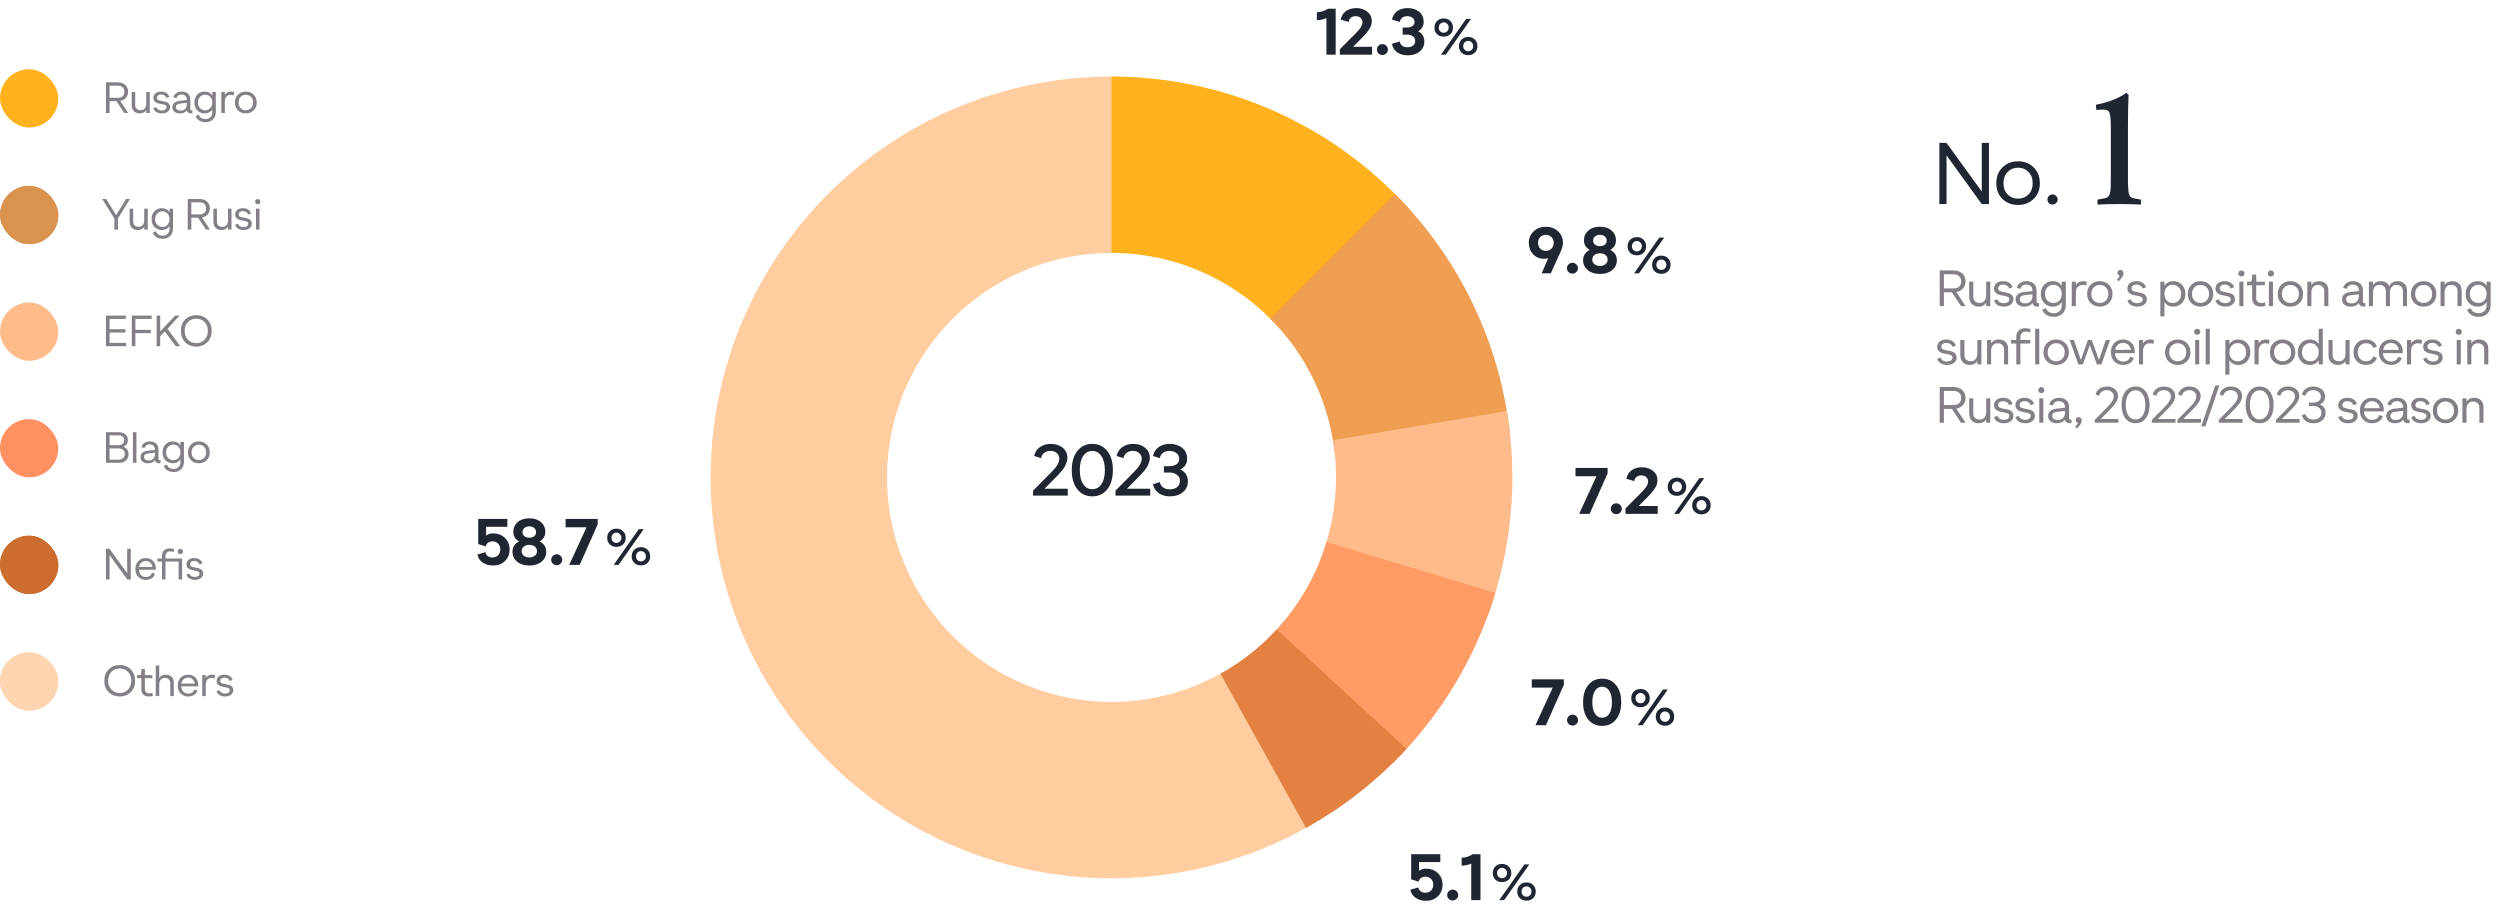 <svg width="686" height="252" viewBox="0 0 686 252" fill="none" xmlns="http://www.w3.org/2000/svg">
<path d="M543.8 39.2H545.768V56H543.8L534.128 42.632V56H532.16V39.2H534.104L543.8 52.544V39.2ZM558.034 54.584C556.898 55.688 555.474 56.24 553.762 56.24C552.05 56.24 550.626 55.696 549.49 54.608C548.354 53.504 547.786 52.072 547.786 50.312C547.786 48.504 548.346 47.048 549.466 45.944C550.602 44.824 552.034 44.264 553.762 44.264C555.474 44.264 556.898 44.824 558.034 45.944C559.17 47.048 559.738 48.504 559.738 50.312C559.738 52.056 559.17 53.48 558.034 54.584ZM553.762 54.512C554.898 54.512 555.85 54.128 556.618 53.36C557.386 52.576 557.77 51.552 557.77 50.288C557.77 48.992 557.386 47.96 556.618 47.192C555.866 46.408 554.914 46.016 553.762 46.016C552.61 46.016 551.65 46.408 550.882 47.192C550.13 47.96 549.754 48.992 549.754 50.288C549.754 51.552 550.13 52.576 550.882 53.36C551.65 54.128 552.61 54.512 553.762 54.512ZM563.216 56.12C562.816 56.12 562.48 55.992 562.208 55.736C561.952 55.464 561.824 55.128 561.824 54.728C561.824 54.344 561.952 54.024 562.208 53.768C562.48 53.496 562.816 53.36 563.216 53.36C563.6 53.36 563.928 53.496 564.2 53.768C564.488 54.024 564.632 54.344 564.632 54.728C564.632 55.112 564.488 55.44 564.2 55.712C563.928 55.984 563.6 56.12 563.216 56.12Z" fill="#1F2632"/>
<path d="M579.209 48.309V35.139C579.209 32.847 579.073 31.408 578.801 30.82C578.529 30.233 577.741 29.99 576.438 30.09L575.234 30.176L575.105 28.758C576.953 28.371 578.514 27.927 579.789 27.426C581.078 26.924 582.303 26.273 583.463 25.471L584.086 26.029C583.971 28.149 583.914 31.071 583.914 34.795V48.309C583.914 49.297 583.914 50.063 583.914 50.607C583.928 51.152 583.964 51.682 584.021 52.197C584.079 52.713 584.143 53.085 584.215 53.315C584.286 53.529 584.401 53.737 584.559 53.938C584.73 54.124 584.917 54.253 585.117 54.324C585.318 54.382 585.59 54.439 585.934 54.496L587.48 54.775V56.129C583.499 55.943 579.524 55.943 575.557 56.129V54.775L577.082 54.496C577.44 54.439 577.719 54.382 577.92 54.324C578.135 54.253 578.328 54.124 578.5 53.938C578.686 53.737 578.815 53.529 578.887 53.315C578.973 53.085 579.044 52.713 579.102 52.197C579.159 51.682 579.188 51.152 579.188 50.607C579.202 50.063 579.209 49.297 579.209 48.309Z" fill="#1F2632"/>
<path d="M532.26 84V74.2H536.026C537.034 74.2 537.837 74.475 538.434 75.026C539.041 75.577 539.344 76.305 539.344 77.21C539.344 77.975 539.115 78.619 538.658 79.142C538.21 79.665 537.594 79.991 536.81 80.122L539.372 84H538.112L535.606 80.206H533.408V84H532.26ZM533.408 79.142H536.026C536.707 79.142 537.23 78.969 537.594 78.624C537.967 78.279 538.154 77.807 538.154 77.21C538.154 76.613 537.967 76.141 537.594 75.796C537.23 75.441 536.707 75.264 536.026 75.264H533.408V79.142ZM545.011 77.294H546.131V84H545.011V83.104C544.554 83.795 543.868 84.14 542.953 84.14C542.206 84.14 541.586 83.911 541.091 83.454C540.596 82.987 540.349 82.329 540.349 81.48V77.294H541.469V81.41C541.469 81.961 541.628 82.385 541.945 82.684C542.272 82.973 542.706 83.118 543.247 83.118C543.779 83.118 544.204 82.936 544.521 82.572C544.848 82.199 545.011 81.695 545.011 81.06V77.294ZM549.863 84.14C549.182 84.14 548.594 83.991 548.099 83.692C547.614 83.384 547.296 82.964 547.147 82.432L548.099 82.124C548.192 82.46 548.393 82.726 548.701 82.922C549.018 83.109 549.392 83.202 549.821 83.202C550.278 83.202 550.647 83.104 550.927 82.908C551.207 82.712 551.347 82.451 551.347 82.124C551.347 81.956 551.31 81.816 551.235 81.704C551.16 81.592 551.039 81.503 550.871 81.438C550.703 81.363 550.544 81.307 550.395 81.27C550.246 81.233 550.036 81.191 549.765 81.144C549.494 81.097 549.289 81.06 549.149 81.032C549.009 80.995 548.818 80.943 548.575 80.878C548.332 80.813 548.141 80.733 548.001 80.64C547.87 80.547 547.73 80.435 547.581 80.304C547.432 80.173 547.324 80.01 547.259 79.814C547.194 79.618 547.161 79.399 547.161 79.156C547.161 78.54 547.39 78.055 547.847 77.7C548.314 77.336 548.92 77.154 549.667 77.154C550.32 77.154 550.876 77.303 551.333 77.602C551.8 77.891 552.108 78.311 552.257 78.862L551.291 79.17C551.207 78.825 551.011 78.559 550.703 78.372C550.404 78.176 550.059 78.078 549.667 78.078C549.247 78.078 548.916 78.176 548.673 78.372C548.43 78.559 548.309 78.806 548.309 79.114C548.309 79.441 548.426 79.674 548.659 79.814C548.892 79.945 549.247 80.052 549.723 80.136C550.591 80.285 551.174 80.425 551.473 80.556C552.154 80.873 552.495 81.382 552.495 82.082C552.495 82.707 552.248 83.207 551.753 83.58C551.258 83.953 550.628 84.14 549.863 84.14ZM559.256 83.174C559.331 83.174 559.41 83.165 559.494 83.146V84.098C559.354 84.126 559.196 84.14 559.018 84.14C558.673 84.14 558.384 84.056 558.15 83.888C557.917 83.711 557.777 83.463 557.73 83.146C557.245 83.809 556.498 84.14 555.49 84.14C554.781 84.14 554.202 83.963 553.754 83.608C553.316 83.253 553.096 82.763 553.096 82.138C553.096 81.522 553.311 81.051 553.74 80.724C554.17 80.397 554.706 80.201 555.35 80.136L557.716 79.87V79.744C557.716 79.212 557.558 78.801 557.24 78.512C556.923 78.223 556.512 78.078 556.008 78.078C555.598 78.078 555.248 78.185 554.958 78.4C554.678 78.605 554.492 78.885 554.398 79.24L553.404 79.016C553.554 78.409 553.871 77.947 554.356 77.63C554.842 77.313 555.411 77.154 556.064 77.154C556.914 77.154 557.586 77.378 558.08 77.826C558.584 78.265 558.836 78.895 558.836 79.716V82.768C558.836 83.039 558.976 83.174 559.256 83.174ZM555.854 83.244C556.424 83.207 556.876 83.015 557.212 82.67C557.548 82.315 557.716 81.835 557.716 81.228V80.752L555.532 81.004C554.655 81.097 554.216 81.471 554.216 82.124C554.216 82.507 554.375 82.796 554.692 82.992C555.019 83.188 555.406 83.272 555.854 83.244ZM565.741 77.294H566.861V83.664C566.861 84.691 566.553 85.493 565.937 86.072C565.331 86.651 564.537 86.94 563.557 86.94C562.792 86.94 562.12 86.763 561.541 86.408C560.972 86.053 560.594 85.577 560.407 84.98L561.415 84.546C561.518 84.957 561.761 85.293 562.143 85.554C562.535 85.815 563.002 85.946 563.543 85.946C564.206 85.946 564.738 85.755 565.139 85.372C565.541 84.989 565.741 84.443 565.741 83.734V82.852C565.209 83.711 564.388 84.14 563.277 84.14C562.344 84.14 561.565 83.818 560.939 83.174C560.314 82.521 560.001 81.681 560.001 80.654C560.001 79.627 560.309 78.787 560.925 78.134C561.551 77.481 562.335 77.154 563.277 77.154C564.388 77.154 565.209 77.583 565.741 78.442V77.294ZM561.807 82.46C562.255 82.917 562.811 83.146 563.473 83.146C564.136 83.146 564.677 82.917 565.097 82.46C565.527 81.993 565.741 81.391 565.741 80.654C565.741 79.917 565.527 79.315 565.097 78.848C564.677 78.381 564.136 78.148 563.473 78.148C562.811 78.148 562.255 78.381 561.807 78.848C561.369 79.305 561.149 79.907 561.149 80.654C561.149 81.401 561.369 82.003 561.807 82.46ZM571.611 77.154C572.013 77.154 572.349 77.21 572.619 77.322L572.451 78.372C572.143 78.251 571.812 78.19 571.457 78.19C570.907 78.19 570.459 78.381 570.113 78.764C569.777 79.137 569.609 79.651 569.609 80.304V84H568.489V77.294H569.609V78.19C570.048 77.499 570.715 77.154 571.611 77.154ZM578.681 83.174C578.019 83.818 577.188 84.14 576.189 84.14C575.191 84.14 574.36 83.823 573.697 83.188C573.035 82.544 572.703 81.709 572.703 80.682C572.703 79.627 573.03 78.778 573.683 78.134C574.346 77.481 575.181 77.154 576.189 77.154C577.188 77.154 578.019 77.481 578.681 78.134C579.344 78.778 579.675 79.627 579.675 80.682C579.675 81.699 579.344 82.53 578.681 83.174ZM576.189 83.132C576.852 83.132 577.407 82.908 577.855 82.46C578.303 82.003 578.527 81.405 578.527 80.668C578.527 79.912 578.303 79.31 577.855 78.862C577.417 78.405 576.861 78.176 576.189 78.176C575.517 78.176 574.957 78.405 574.509 78.862C574.071 79.31 573.851 79.912 573.851 80.668C573.851 81.405 574.071 82.003 574.509 82.46C574.957 82.908 575.517 83.132 576.189 83.132ZM581.326 77.182L580.864 76.72C581.312 76.328 581.56 75.964 581.606 75.628C581.429 75.581 581.284 75.488 581.172 75.348C581.07 75.208 581.018 75.045 581.018 74.858C581.018 74.643 581.098 74.457 581.256 74.298C581.415 74.139 581.606 74.06 581.83 74.06C582.064 74.06 582.26 74.139 582.418 74.298C582.586 74.457 582.67 74.676 582.67 74.956C582.67 75.628 582.222 76.37 581.326 77.182ZM586.466 84.14C585.785 84.14 585.197 83.991 584.702 83.692C584.217 83.384 583.899 82.964 583.75 82.432L584.702 82.124C584.795 82.46 584.996 82.726 585.304 82.922C585.621 83.109 585.995 83.202 586.424 83.202C586.881 83.202 587.25 83.104 587.53 82.908C587.81 82.712 587.95 82.451 587.95 82.124C587.95 81.956 587.913 81.816 587.838 81.704C587.763 81.592 587.642 81.503 587.474 81.438C587.306 81.363 587.147 81.307 586.998 81.27C586.849 81.233 586.639 81.191 586.368 81.144C586.097 81.097 585.892 81.06 585.752 81.032C585.612 80.995 585.421 80.943 585.178 80.878C584.935 80.813 584.744 80.733 584.604 80.64C584.473 80.547 584.333 80.435 584.184 80.304C584.035 80.173 583.927 80.01 583.862 79.814C583.797 79.618 583.764 79.399 583.764 79.156C583.764 78.54 583.993 78.055 584.45 77.7C584.917 77.336 585.523 77.154 586.27 77.154C586.923 77.154 587.479 77.303 587.936 77.602C588.403 77.891 588.711 78.311 588.86 78.862L587.894 79.17C587.81 78.825 587.614 78.559 587.306 78.372C587.007 78.176 586.662 78.078 586.27 78.078C585.85 78.078 585.519 78.176 585.276 78.372C585.033 78.559 584.912 78.806 584.912 79.114C584.912 79.441 585.029 79.674 585.262 79.814C585.495 79.945 585.85 80.052 586.326 80.136C587.194 80.285 587.777 80.425 588.076 80.556C588.757 80.873 589.098 81.382 589.098 82.082C589.098 82.707 588.851 83.207 588.356 83.58C587.861 83.953 587.231 84.14 586.466 84.14ZM596.371 77.154C597.313 77.154 598.097 77.481 598.723 78.134C599.348 78.787 599.661 79.627 599.661 80.654C599.661 81.681 599.348 82.521 598.723 83.174C598.097 83.818 597.318 84.14 596.385 84.14C595.274 84.14 594.453 83.711 593.921 82.852V86.8H592.801V77.294H593.921V78.428C594.453 77.579 595.269 77.154 596.371 77.154ZM594.551 82.46C594.98 82.917 595.526 83.146 596.189 83.146C596.851 83.146 597.402 82.917 597.841 82.46C598.289 82.003 598.513 81.401 598.513 80.654C598.513 79.907 598.289 79.305 597.841 78.848C597.402 78.381 596.851 78.148 596.189 78.148C595.526 78.148 594.98 78.381 594.551 78.848C594.131 79.315 593.921 79.917 593.921 80.654C593.921 81.391 594.131 81.993 594.551 82.46ZM606.315 83.174C605.652 83.818 604.822 84.14 603.823 84.14C602.824 84.14 601.994 83.823 601.331 83.188C600.668 82.544 600.337 81.709 600.337 80.682C600.337 79.627 600.664 78.778 601.317 78.134C601.98 77.481 602.815 77.154 603.823 77.154C604.822 77.154 605.652 77.481 606.315 78.134C606.978 78.778 607.309 79.627 607.309 80.682C607.309 81.699 606.978 82.53 606.315 83.174ZM603.823 83.132C604.486 83.132 605.041 82.908 605.489 82.46C605.937 82.003 606.161 81.405 606.161 80.668C606.161 79.912 605.937 79.31 605.489 78.862C605.05 78.405 604.495 78.176 603.823 78.176C603.151 78.176 602.591 78.405 602.143 78.862C601.704 79.31 601.485 79.912 601.485 80.668C601.485 81.405 601.704 82.003 602.143 82.46C602.591 82.908 603.151 83.132 603.823 83.132ZM610.64 84.14C609.959 84.14 609.371 83.991 608.876 83.692C608.391 83.384 608.073 82.964 607.924 82.432L608.876 82.124C608.969 82.46 609.17 82.726 609.478 82.922C609.795 83.109 610.169 83.202 610.598 83.202C611.055 83.202 611.424 83.104 611.704 82.908C611.984 82.712 612.124 82.451 612.124 82.124C612.124 81.956 612.087 81.816 612.012 81.704C611.937 81.592 611.816 81.503 611.648 81.438C611.48 81.363 611.321 81.307 611.172 81.27C611.023 81.233 610.813 81.191 610.542 81.144C610.271 81.097 610.066 81.06 609.926 81.032C609.786 80.995 609.595 80.943 609.352 80.878C609.109 80.813 608.918 80.733 608.778 80.64C608.647 80.547 608.507 80.435 608.358 80.304C608.209 80.173 608.101 80.01 608.036 79.814C607.971 79.618 607.938 79.399 607.938 79.156C607.938 78.54 608.167 78.055 608.624 77.7C609.091 77.336 609.697 77.154 610.444 77.154C611.097 77.154 611.653 77.303 612.11 77.602C612.577 77.891 612.885 78.311 613.034 78.862L612.068 79.17C611.984 78.825 611.788 78.559 611.48 78.372C611.181 78.176 610.836 78.078 610.444 78.078C610.024 78.078 609.693 78.176 609.45 78.372C609.207 78.559 609.086 78.806 609.086 79.114C609.086 79.441 609.203 79.674 609.436 79.814C609.669 79.945 610.024 80.052 610.5 80.136C611.368 80.285 611.951 80.425 612.25 80.556C612.931 80.873 613.272 81.382 613.272 82.082C613.272 82.707 613.025 83.207 612.53 83.58C612.035 83.953 611.405 84.14 610.64 84.14ZM615.637 75.642C615.469 75.801 615.269 75.88 615.035 75.88C614.802 75.88 614.601 75.801 614.433 75.642C614.275 75.483 614.195 75.287 614.195 75.054C614.195 74.821 614.275 74.625 614.433 74.466C614.601 74.298 614.802 74.214 615.035 74.214C615.269 74.214 615.469 74.298 615.637 74.466C615.805 74.625 615.889 74.821 615.889 75.054C615.889 75.287 615.805 75.483 615.637 75.642ZM614.475 84V77.294H615.595V84H614.475ZM620.395 84.14C619.667 84.14 619.084 83.944 618.645 83.552C618.206 83.151 617.987 82.567 617.987 81.802V78.274H616.601V77.294H617.651C617.782 77.191 617.87 77.005 617.917 76.734C617.964 76.463 617.987 75.997 617.987 75.334H619.107V77.294H621.487V78.274H619.107V81.802C619.107 82.222 619.233 82.553 619.485 82.796C619.737 83.029 620.101 83.146 620.577 83.146C620.876 83.146 621.184 83.09 621.501 82.978L621.655 83.93C621.282 84.07 620.862 84.14 620.395 84.14ZM623.746 75.642C623.578 75.801 623.377 75.88 623.144 75.88C622.911 75.88 622.71 75.801 622.542 75.642C622.383 75.483 622.304 75.287 622.304 75.054C622.304 74.821 622.383 74.625 622.542 74.466C622.71 74.298 622.911 74.214 623.144 74.214C623.377 74.214 623.578 74.298 623.746 74.466C623.914 74.625 623.998 74.821 623.998 75.054C623.998 75.287 623.914 75.483 623.746 75.642ZM622.584 84V77.294H623.704V84H622.584ZM630.982 83.174C630.319 83.818 629.488 84.14 628.49 84.14C627.491 84.14 626.66 83.823 625.998 83.188C625.335 82.544 625.004 81.709 625.004 80.682C625.004 79.627 625.33 78.778 625.984 78.134C626.646 77.481 627.482 77.154 628.49 77.154C629.488 77.154 630.319 77.481 630.982 78.134C631.644 78.778 631.976 79.627 631.976 80.682C631.976 81.699 631.644 82.53 630.982 83.174ZM628.49 83.132C629.152 83.132 629.708 82.908 630.156 82.46C630.604 82.003 630.828 81.405 630.828 80.668C630.828 79.912 630.604 79.31 630.156 78.862C629.717 78.405 629.162 78.176 628.49 78.176C627.818 78.176 627.258 78.405 626.81 78.862C626.371 79.31 626.152 79.912 626.152 80.668C626.152 81.405 626.371 82.003 626.81 82.46C627.258 82.908 627.818 83.132 628.49 83.132ZM636.301 77.154C637.085 77.154 637.715 77.378 638.191 77.826C638.667 78.274 638.905 78.904 638.905 79.716V84H637.785V79.968C637.785 79.38 637.626 78.937 637.309 78.638C636.991 78.33 636.562 78.176 636.021 78.176C635.489 78.176 635.059 78.363 634.733 78.736C634.406 79.1 634.243 79.599 634.243 80.234V84H633.123V77.294H634.243V78.204C634.691 77.504 635.377 77.154 636.301 77.154ZM648.816 83.174C648.891 83.174 648.97 83.165 649.054 83.146V84.098C648.914 84.126 648.755 84.14 648.578 84.14C648.233 84.14 647.943 84.056 647.71 83.888C647.477 83.711 647.337 83.463 647.29 83.146C646.805 83.809 646.058 84.14 645.05 84.14C644.341 84.14 643.762 83.963 643.314 83.608C642.875 83.253 642.656 82.763 642.656 82.138C642.656 81.522 642.871 81.051 643.3 80.724C643.729 80.397 644.266 80.201 644.91 80.136L647.276 79.87V79.744C647.276 79.212 647.117 78.801 646.8 78.512C646.483 78.223 646.072 78.078 645.568 78.078C645.157 78.078 644.807 78.185 644.518 78.4C644.238 78.605 644.051 78.885 643.958 79.24L642.964 79.016C643.113 78.409 643.431 77.947 643.916 77.63C644.401 77.313 644.971 77.154 645.624 77.154C646.473 77.154 647.145 77.378 647.64 77.826C648.144 78.265 648.396 78.895 648.396 79.716V82.768C648.396 83.039 648.536 83.174 648.816 83.174ZM645.414 83.244C645.983 83.207 646.436 83.015 646.772 82.67C647.108 82.315 647.276 81.835 647.276 81.228V80.752L645.092 81.004C644.215 81.097 643.776 81.471 643.776 82.124C643.776 82.507 643.935 82.796 644.252 82.992C644.579 83.188 644.966 83.272 645.414 83.244ZM657.863 77.154C658.647 77.154 659.277 77.378 659.753 77.826C660.238 78.274 660.481 78.904 660.481 79.716V84H659.361V79.968C659.361 79.389 659.198 78.946 658.871 78.638C658.554 78.33 658.124 78.176 657.583 78.176C657.051 78.176 656.622 78.363 656.295 78.736C655.968 79.1 655.805 79.599 655.805 80.234V84H654.685V79.968C654.685 79.38 654.526 78.937 654.209 78.638C653.892 78.33 653.462 78.176 652.921 78.176C652.389 78.176 651.96 78.363 651.633 78.736C651.306 79.1 651.143 79.599 651.143 80.234V84H650.023V77.294H651.143V78.204C651.591 77.504 652.277 77.154 653.201 77.154C654.405 77.154 655.208 77.63 655.609 78.582C655.796 78.134 656.085 77.784 656.477 77.532C656.869 77.28 657.331 77.154 657.863 77.154ZM667.543 83.174C666.88 83.818 666.05 84.14 665.051 84.14C664.052 84.14 663.222 83.823 662.559 83.188C661.896 82.544 661.565 81.709 661.565 80.682C661.565 79.627 661.892 78.778 662.545 78.134C663.208 77.481 664.043 77.154 665.051 77.154C666.05 77.154 666.88 77.481 667.543 78.134C668.206 78.778 668.537 79.627 668.537 80.682C668.537 81.699 668.206 82.53 667.543 83.174ZM665.051 83.132C665.714 83.132 666.269 82.908 666.717 82.46C667.165 82.003 667.389 81.405 667.389 80.668C667.389 79.912 667.165 79.31 666.717 78.862C666.278 78.405 665.723 78.176 665.051 78.176C664.379 78.176 663.819 78.405 663.371 78.862C662.932 79.31 662.713 79.912 662.713 80.668C662.713 81.405 662.932 82.003 663.371 82.46C663.819 82.908 664.379 83.132 665.051 83.132ZM672.862 77.154C673.646 77.154 674.276 77.378 674.752 77.826C675.228 78.274 675.466 78.904 675.466 79.716V84H674.346V79.968C674.346 79.38 674.187 78.937 673.87 78.638C673.553 78.33 673.123 78.176 672.582 78.176C672.05 78.176 671.621 78.363 671.294 78.736C670.967 79.1 670.804 79.599 670.804 80.234V84H669.684V77.294H670.804V78.204C671.252 77.504 671.938 77.154 672.862 77.154ZM682.318 77.294H683.438V83.664C683.438 84.691 683.13 85.493 682.514 86.072C681.907 86.651 681.114 86.94 680.134 86.94C679.369 86.94 678.697 86.763 678.118 86.408C677.549 86.053 677.171 85.577 676.984 84.98L677.992 84.546C678.095 84.957 678.337 85.293 678.72 85.554C679.112 85.815 679.579 85.946 680.12 85.946C680.783 85.946 681.315 85.755 681.716 85.372C682.117 84.989 682.318 84.443 682.318 83.734V82.852C681.786 83.711 680.965 84.14 679.854 84.14C678.921 84.14 678.141 83.818 677.516 83.174C676.891 82.521 676.578 81.681 676.578 80.654C676.578 79.627 676.886 78.787 677.502 78.134C678.127 77.481 678.911 77.154 679.854 77.154C680.965 77.154 681.786 77.583 682.318 78.442V77.294ZM678.384 82.46C678.832 82.917 679.387 83.146 680.05 83.146C680.713 83.146 681.254 82.917 681.674 82.46C682.103 81.993 682.318 81.391 682.318 80.654C682.318 79.917 682.103 79.315 681.674 78.848C681.254 78.381 680.713 78.148 680.05 78.148C679.387 78.148 678.832 78.381 678.384 78.848C677.945 79.305 677.726 79.907 677.726 80.654C677.726 81.401 677.945 82.003 678.384 82.46ZM534.276 100.14C533.595 100.14 533.007 99.991 532.512 99.692C532.027 99.384 531.709 98.964 531.56 98.432L532.512 98.124C532.605 98.46 532.806 98.726 533.114 98.922C533.431 99.109 533.805 99.202 534.234 99.202C534.691 99.202 535.06 99.104 535.34 98.908C535.62 98.712 535.76 98.451 535.76 98.124C535.76 97.956 535.723 97.816 535.648 97.704C535.573 97.592 535.452 97.503 535.284 97.438C535.116 97.363 534.957 97.307 534.808 97.27C534.659 97.233 534.449 97.191 534.178 97.144C533.907 97.097 533.702 97.06 533.562 97.032C533.422 96.995 533.231 96.943 532.988 96.878C532.745 96.813 532.554 96.733 532.414 96.64C532.283 96.547 532.143 96.435 531.994 96.304C531.845 96.173 531.737 96.01 531.672 95.814C531.607 95.618 531.574 95.399 531.574 95.156C531.574 94.54 531.803 94.055 532.26 93.7C532.727 93.336 533.333 93.154 534.08 93.154C534.733 93.154 535.289 93.303 535.746 93.602C536.213 93.891 536.521 94.311 536.67 94.862L535.704 95.17C535.62 94.825 535.424 94.559 535.116 94.372C534.817 94.176 534.472 94.078 534.08 94.078C533.66 94.078 533.329 94.176 533.086 94.372C532.843 94.559 532.722 94.806 532.722 95.114C532.722 95.441 532.839 95.674 533.072 95.814C533.305 95.945 533.66 96.052 534.136 96.136C535.004 96.285 535.587 96.425 535.886 96.556C536.567 96.873 536.908 97.382 536.908 98.082C536.908 98.707 536.661 99.207 536.166 99.58C535.671 99.953 535.041 100.14 534.276 100.14ZM542.577 93.294H543.697V100H542.577V99.104C542.12 99.795 541.434 100.14 540.519 100.14C539.773 100.14 539.152 99.911 538.657 99.454C538.163 98.987 537.915 98.329 537.915 97.48V93.294H539.035V97.41C539.035 97.961 539.194 98.385 539.511 98.684C539.838 98.973 540.272 99.118 540.813 99.118C541.345 99.118 541.77 98.936 542.087 98.572C542.414 98.199 542.577 97.695 542.577 97.06V93.294ZM548.423 93.154C549.207 93.154 549.837 93.378 550.313 93.826C550.789 94.274 551.027 94.904 551.027 95.716V100H549.907V95.968C549.907 95.38 549.749 94.937 549.431 94.638C549.114 94.33 548.685 94.176 548.143 94.176C547.611 94.176 547.182 94.363 546.855 94.736C546.529 95.1 546.365 95.599 546.365 96.234V100H545.245V93.294H546.365V94.204C546.813 93.504 547.499 93.154 548.423 93.154ZM553.273 100V94.274H551.831V93.294H553.273V92.496C553.273 91.703 553.493 91.101 553.931 90.69C554.379 90.27 554.967 90.06 555.695 90.06C556.218 90.06 556.717 90.139 557.193 90.298L557.039 91.208C556.647 91.068 556.269 90.998 555.905 90.998C555.411 90.998 555.033 91.138 554.771 91.418C554.519 91.689 554.393 92.067 554.393 92.552V93.294H557.109V94.274H554.393V100H553.273ZM558.453 100V90.2H559.573V100H558.453ZM566.704 99.174C566.041 99.818 565.21 100.14 564.212 100.14C563.213 100.14 562.382 99.823 561.72 99.188C561.057 98.544 560.726 97.709 560.726 96.682C560.726 95.627 561.052 94.778 561.706 94.134C562.368 93.481 563.204 93.154 564.212 93.154C565.21 93.154 566.041 93.481 566.704 94.134C567.366 94.778 567.698 95.627 567.698 96.682C567.698 97.699 567.366 98.53 566.704 99.174ZM564.212 99.132C564.874 99.132 565.43 98.908 565.878 98.46C566.326 98.003 566.55 97.405 566.55 96.668C566.55 95.912 566.326 95.31 565.878 94.862C565.439 94.405 564.884 94.176 564.212 94.176C563.54 94.176 562.98 94.405 562.532 94.862C562.093 95.31 561.874 95.912 561.874 96.668C561.874 97.405 562.093 98.003 562.532 98.46C562.98 98.908 563.54 99.132 564.212 99.132ZM577.836 93.294H578.998L576.618 100H575.386L573.454 94.694L571.536 100H570.29L567.924 93.294H569.086L570.99 98.796L572.922 93.294H574L575.932 98.796L577.836 93.294ZM582.585 100.14C581.614 100.14 580.812 99.823 580.177 99.188C579.542 98.544 579.225 97.699 579.225 96.654C579.225 95.609 579.538 94.764 580.163 94.12C580.798 93.476 581.596 93.154 582.557 93.154C583.509 93.154 584.284 93.462 584.881 94.078C585.488 94.694 585.791 95.511 585.791 96.528C585.791 96.64 585.782 96.761 585.763 96.892H580.345C580.382 97.601 580.606 98.166 581.017 98.586C581.428 99.006 581.95 99.216 582.585 99.216C583.07 99.216 583.49 99.099 583.845 98.866C584.2 98.623 584.424 98.297 584.517 97.886L585.511 98.208C585.343 98.815 584.988 99.291 584.447 99.636C583.915 99.972 583.294 100.14 582.585 100.14ZM580.401 96.01H584.685C584.61 95.441 584.382 94.979 583.999 94.624C583.616 94.269 583.14 94.092 582.571 94.092C582.011 94.092 581.535 94.265 581.143 94.61C580.751 94.955 580.504 95.422 580.401 96.01ZM590.056 93.154C590.457 93.154 590.793 93.21 591.064 93.322L590.896 94.372C590.588 94.251 590.256 94.19 589.902 94.19C589.351 94.19 588.903 94.381 588.558 94.764C588.222 95.137 588.054 95.651 588.054 96.304V100H586.934V93.294H588.054V94.19C588.492 93.499 589.16 93.154 590.056 93.154ZM600.066 99.174C599.403 99.818 598.572 100.14 597.574 100.14C596.575 100.14 595.744 99.823 595.082 99.188C594.419 98.544 594.088 97.709 594.088 96.682C594.088 95.627 594.414 94.778 595.068 94.134C595.73 93.481 596.566 93.154 597.574 93.154C598.572 93.154 599.403 93.481 600.066 94.134C600.728 94.778 601.06 95.627 601.06 96.682C601.06 97.699 600.728 98.53 600.066 99.174ZM597.574 99.132C598.236 99.132 598.792 98.908 599.24 98.46C599.688 98.003 599.912 97.405 599.912 96.668C599.912 95.912 599.688 95.31 599.24 94.862C598.801 94.405 598.246 94.176 597.574 94.176C596.902 94.176 596.342 94.405 595.894 94.862C595.455 95.31 595.236 95.912 595.236 96.668C595.236 97.405 595.455 98.003 595.894 98.46C596.342 98.908 596.902 99.132 597.574 99.132ZM603.509 91.642C603.341 91.801 603.14 91.88 602.907 91.88C602.674 91.88 602.473 91.801 602.305 91.642C602.146 91.483 602.067 91.287 602.067 91.054C602.067 90.821 602.146 90.625 602.305 90.466C602.473 90.298 602.674 90.214 602.907 90.214C603.14 90.214 603.341 90.298 603.509 90.466C603.677 90.625 603.761 90.821 603.761 91.054C603.761 91.287 603.677 91.483 603.509 91.642ZM602.347 100V93.294H603.467V100H602.347ZM605.243 100V90.2H606.363V100H605.243ZM614.2 93.154C615.143 93.154 615.927 93.481 616.552 94.134C617.178 94.787 617.49 95.627 617.49 96.654C617.49 97.681 617.178 98.521 616.552 99.174C615.927 99.818 615.148 100.14 614.214 100.14C613.104 100.14 612.282 99.711 611.75 98.852V102.8H610.63V93.294H611.75V94.428C612.282 93.579 613.099 93.154 614.2 93.154ZM612.38 98.46C612.81 98.917 613.356 99.146 614.018 99.146C614.681 99.146 615.232 98.917 615.67 98.46C616.118 98.003 616.342 97.401 616.342 96.654C616.342 95.907 616.118 95.305 615.67 94.848C615.232 94.381 614.681 94.148 614.018 94.148C613.356 94.148 612.81 94.381 612.38 94.848C611.96 95.315 611.75 95.917 611.75 96.654C611.75 97.391 611.96 97.993 612.38 98.46ZM621.765 93.154C622.166 93.154 622.502 93.21 622.773 93.322L622.605 94.372C622.297 94.251 621.965 94.19 621.611 94.19C621.06 94.19 620.612 94.381 620.267 94.764C619.931 95.137 619.763 95.651 619.763 96.304V100H618.643V93.294H619.763V94.19C620.201 93.499 620.869 93.154 621.765 93.154ZM628.835 99.174C628.172 99.818 627.341 100.14 626.343 100.14C625.344 100.14 624.513 99.823 623.851 99.188C623.188 98.544 622.857 97.709 622.857 96.682C622.857 95.627 623.183 94.778 623.837 94.134C624.499 93.481 625.335 93.154 626.343 93.154C627.341 93.154 628.172 93.481 628.835 94.134C629.497 94.778 629.829 95.627 629.829 96.682C629.829 97.699 629.497 98.53 628.835 99.174ZM626.343 99.132C627.005 99.132 627.561 98.908 628.009 98.46C628.457 98.003 628.681 97.405 628.681 96.668C628.681 95.912 628.457 95.31 628.009 94.862C627.57 94.405 627.015 94.176 626.343 94.176C625.671 94.176 625.111 94.405 624.663 94.862C624.224 95.31 624.005 95.912 624.005 96.668C624.005 97.405 624.224 98.003 624.663 98.46C625.111 98.908 625.671 99.132 626.343 99.132ZM636.254 90.2H637.374V100H636.254V98.852C635.722 99.711 634.9 100.14 633.79 100.14C632.856 100.14 632.077 99.818 631.452 99.174C630.826 98.521 630.514 97.681 630.514 96.654C630.514 95.627 630.822 94.787 631.438 94.134C632.063 93.481 632.847 93.154 633.79 93.154C634.9 93.154 635.722 93.583 636.254 94.442V90.2ZM632.32 98.46C632.768 98.917 633.323 99.146 633.986 99.146C634.648 99.146 635.19 98.917 635.61 98.46C636.039 97.993 636.254 97.391 636.254 96.654C636.254 95.917 636.039 95.315 635.61 94.848C635.19 94.381 634.648 94.148 633.986 94.148C633.323 94.148 632.768 94.381 632.32 94.848C631.881 95.305 631.662 95.907 631.662 96.654C631.662 97.401 631.881 98.003 632.32 98.46ZM643.608 93.294H644.728V100H643.608V99.104C643.15 99.795 642.464 100.14 641.55 100.14C640.803 100.14 640.182 99.911 639.688 99.454C639.193 98.987 638.946 98.329 638.946 97.48V93.294H640.066V97.41C640.066 97.961 640.224 98.385 640.542 98.684C640.868 98.973 641.302 99.118 641.844 99.118C642.376 99.118 642.8 98.936 643.118 98.572C643.444 98.199 643.608 97.695 643.608 97.06V93.294ZM649.202 100.14C648.231 100.14 647.424 99.818 646.78 99.174C646.136 98.53 645.814 97.695 645.814 96.668C645.814 95.641 646.131 94.801 646.766 94.148C647.41 93.485 648.222 93.154 649.202 93.154C649.93 93.154 650.569 93.331 651.12 93.686C651.67 94.031 652.03 94.507 652.198 95.114L651.204 95.464C651.11 95.072 650.882 94.759 650.518 94.526C650.154 94.293 649.729 94.176 649.244 94.176C648.59 94.176 648.044 94.409 647.606 94.876C647.176 95.333 646.962 95.926 646.962 96.654C646.962 97.391 647.176 97.989 647.606 98.446C648.044 98.903 648.595 99.132 649.258 99.132C649.734 99.132 650.154 99.015 650.518 98.782C650.882 98.539 651.11 98.222 651.204 97.83L652.198 98.166C652.03 98.782 651.67 99.267 651.12 99.622C650.569 99.967 649.93 100.14 649.202 100.14ZM656.12 100.14C655.149 100.14 654.346 99.823 653.712 99.188C653.077 98.544 652.76 97.699 652.76 96.654C652.76 95.609 653.072 94.764 653.698 94.12C654.332 93.476 655.13 93.154 656.092 93.154C657.044 93.154 657.818 93.462 658.416 94.078C659.022 94.694 659.326 95.511 659.326 96.528C659.326 96.64 659.316 96.761 659.298 96.892H653.88C653.917 97.601 654.141 98.166 654.552 98.586C654.962 99.006 655.485 99.216 656.12 99.216C656.605 99.216 657.025 99.099 657.38 98.866C657.734 98.623 657.958 98.297 658.052 97.886L659.046 98.208C658.878 98.815 658.523 99.291 657.982 99.636C657.45 99.972 656.829 100.14 656.12 100.14ZM653.936 96.01H658.22C658.145 95.441 657.916 94.979 657.534 94.624C657.151 94.269 656.675 94.092 656.106 94.092C655.546 94.092 655.07 94.265 654.678 94.61C654.286 94.955 654.038 95.422 653.936 96.01ZM663.59 93.154C663.992 93.154 664.328 93.21 664.598 93.322L664.43 94.372C664.122 94.251 663.791 94.19 663.436 94.19C662.886 94.19 662.438 94.381 662.092 94.764C661.756 95.137 661.588 95.651 661.588 96.304V100H660.468V93.294H661.588V94.19C662.027 93.499 662.694 93.154 663.59 93.154ZM667.643 100.14C666.962 100.14 666.374 99.991 665.879 99.692C665.394 99.384 665.076 98.964 664.927 98.432L665.879 98.124C665.972 98.46 666.173 98.726 666.481 98.922C666.798 99.109 667.172 99.202 667.601 99.202C668.058 99.202 668.427 99.104 668.707 98.908C668.987 98.712 669.127 98.451 669.127 98.124C669.127 97.956 669.09 97.816 669.015 97.704C668.94 97.592 668.819 97.503 668.651 97.438C668.483 97.363 668.324 97.307 668.175 97.27C668.026 97.233 667.816 97.191 667.545 97.144C667.274 97.097 667.069 97.06 666.929 97.032C666.789 96.995 666.598 96.943 666.355 96.878C666.112 96.813 665.921 96.733 665.781 96.64C665.65 96.547 665.51 96.435 665.361 96.304C665.212 96.173 665.104 96.01 665.039 95.814C664.974 95.618 664.941 95.399 664.941 95.156C664.941 94.54 665.17 94.055 665.627 93.7C666.094 93.336 666.7 93.154 667.447 93.154C668.1 93.154 668.656 93.303 669.113 93.602C669.58 93.891 669.888 94.311 670.037 94.862L669.071 95.17C668.987 94.825 668.791 94.559 668.483 94.372C668.184 94.176 667.839 94.078 667.447 94.078C667.027 94.078 666.696 94.176 666.453 94.372C666.21 94.559 666.089 94.806 666.089 95.114C666.089 95.441 666.206 95.674 666.439 95.814C666.672 95.945 667.027 96.052 667.503 96.136C668.371 96.285 668.954 96.425 669.253 96.556C669.934 96.873 670.275 97.382 670.275 98.082C670.275 98.707 670.028 99.207 669.533 99.58C669.038 99.953 668.408 100.14 667.643 100.14ZM675.28 91.642C675.112 91.801 674.911 91.88 674.678 91.88C674.444 91.88 674.244 91.801 674.076 91.642C673.917 91.483 673.838 91.287 673.838 91.054C673.838 90.821 673.917 90.625 674.076 90.466C674.244 90.298 674.444 90.214 674.678 90.214C674.911 90.214 675.112 90.298 675.28 90.466C675.448 90.625 675.532 90.821 675.532 91.054C675.532 91.287 675.448 91.483 675.28 91.642ZM674.118 100V93.294H675.238V100H674.118ZM680.191 93.154C680.975 93.154 681.605 93.378 682.081 93.826C682.557 94.274 682.795 94.904 682.795 95.716V100H681.675V95.968C681.675 95.38 681.517 94.937 681.199 94.638C680.882 94.33 680.453 94.176 679.911 94.176C679.379 94.176 678.95 94.363 678.623 94.736C678.297 95.1 678.133 95.599 678.133 96.234V100H677.013V93.294H678.133V94.204C678.581 93.504 679.267 93.154 680.191 93.154ZM532.26 116V106.2H536.026C537.034 106.2 537.837 106.475 538.434 107.026C539.041 107.577 539.344 108.305 539.344 109.21C539.344 109.975 539.115 110.619 538.658 111.142C538.21 111.665 537.594 111.991 536.81 112.122L539.372 116H538.112L535.606 112.206H533.408V116H532.26ZM533.408 111.142H536.026C536.707 111.142 537.23 110.969 537.594 110.624C537.967 110.279 538.154 109.807 538.154 109.21C538.154 108.613 537.967 108.141 537.594 107.796C537.23 107.441 536.707 107.264 536.026 107.264H533.408V111.142ZM545.011 109.294H546.131V116H545.011V115.104C544.554 115.795 543.868 116.14 542.953 116.14C542.206 116.14 541.586 115.911 541.091 115.454C540.596 114.987 540.349 114.329 540.349 113.48V109.294H541.469V113.41C541.469 113.961 541.628 114.385 541.945 114.684C542.272 114.973 542.706 115.118 543.247 115.118C543.779 115.118 544.204 114.936 544.521 114.572C544.848 114.199 545.011 113.695 545.011 113.06V109.294ZM549.863 116.14C549.182 116.14 548.594 115.991 548.099 115.692C547.614 115.384 547.296 114.964 547.147 114.432L548.099 114.124C548.192 114.46 548.393 114.726 548.701 114.922C549.018 115.109 549.392 115.202 549.821 115.202C550.278 115.202 550.647 115.104 550.927 114.908C551.207 114.712 551.347 114.451 551.347 114.124C551.347 113.956 551.31 113.816 551.235 113.704C551.16 113.592 551.039 113.503 550.871 113.438C550.703 113.363 550.544 113.307 550.395 113.27C550.246 113.233 550.036 113.191 549.765 113.144C549.494 113.097 549.289 113.06 549.149 113.032C549.009 112.995 548.818 112.943 548.575 112.878C548.332 112.813 548.141 112.733 548.001 112.64C547.87 112.547 547.73 112.435 547.581 112.304C547.432 112.173 547.324 112.01 547.259 111.814C547.194 111.618 547.161 111.399 547.161 111.156C547.161 110.54 547.39 110.055 547.847 109.7C548.314 109.336 548.92 109.154 549.667 109.154C550.32 109.154 550.876 109.303 551.333 109.602C551.8 109.891 552.108 110.311 552.257 110.862L551.291 111.17C551.207 110.825 551.011 110.559 550.703 110.372C550.404 110.176 550.059 110.078 549.667 110.078C549.247 110.078 548.916 110.176 548.673 110.372C548.43 110.559 548.309 110.806 548.309 111.114C548.309 111.441 548.426 111.674 548.659 111.814C548.892 111.945 549.247 112.052 549.723 112.136C550.591 112.285 551.174 112.425 551.473 112.556C552.154 112.873 552.495 113.382 552.495 114.082C552.495 114.707 552.248 115.207 551.753 115.58C551.258 115.953 550.628 116.14 549.863 116.14ZM555.742 116.14C555.061 116.14 554.473 115.991 553.978 115.692C553.493 115.384 553.176 114.964 553.026 114.432L553.978 114.124C554.072 114.46 554.272 114.726 554.58 114.922C554.898 115.109 555.271 115.202 555.7 115.202C556.158 115.202 556.526 115.104 556.806 114.908C557.086 114.712 557.226 114.451 557.226 114.124C557.226 113.956 557.189 113.816 557.114 113.704C557.04 113.592 556.918 113.503 556.75 113.438C556.582 113.363 556.424 113.307 556.274 113.27C556.125 113.233 555.915 113.191 555.644 113.144C555.374 113.097 555.168 113.06 555.028 113.032C554.888 112.995 554.697 112.943 554.454 112.878C554.212 112.813 554.02 112.733 553.88 112.64C553.75 112.547 553.61 112.435 553.46 112.304C553.311 112.173 553.204 112.01 553.138 111.814C553.073 111.618 553.04 111.399 553.04 111.156C553.04 110.54 553.269 110.055 553.726 109.7C554.193 109.336 554.8 109.154 555.546 109.154C556.2 109.154 556.755 109.303 557.212 109.602C557.679 109.891 557.987 110.311 558.136 110.862L557.17 111.17C557.086 110.825 556.89 110.559 556.582 110.372C556.284 110.176 555.938 110.078 555.546 110.078C555.126 110.078 554.795 110.176 554.552 110.372C554.31 110.559 554.188 110.806 554.188 111.114C554.188 111.441 554.305 111.674 554.538 111.814C554.772 111.945 555.126 112.052 555.602 112.136C556.47 112.285 557.054 112.425 557.352 112.556C558.034 112.873 558.374 113.382 558.374 114.082C558.374 114.707 558.127 115.207 557.632 115.58C557.138 115.953 556.508 116.14 555.742 116.14ZM560.74 107.642C560.572 107.801 560.371 107.88 560.138 107.88C559.905 107.88 559.704 107.801 559.536 107.642C559.377 107.483 559.298 107.287 559.298 107.054C559.298 106.821 559.377 106.625 559.536 106.466C559.704 106.298 559.905 106.214 560.138 106.214C560.371 106.214 560.572 106.298 560.74 106.466C560.908 106.625 560.992 106.821 560.992 107.054C560.992 107.287 560.908 107.483 560.74 107.642ZM559.578 116V109.294H560.698V116H559.578ZM568.172 115.174C568.246 115.174 568.326 115.165 568.41 115.146V116.098C568.27 116.126 568.111 116.14 567.934 116.14C567.588 116.14 567.299 116.056 567.066 115.888C566.832 115.711 566.692 115.463 566.646 115.146C566.16 115.809 565.414 116.14 564.406 116.14C563.696 116.14 563.118 115.963 562.67 115.608C562.231 115.253 562.012 114.763 562.012 114.138C562.012 113.522 562.226 113.051 562.656 112.724C563.085 112.397 563.622 112.201 564.266 112.136L566.632 111.87V111.744C566.632 111.212 566.473 110.801 566.156 110.512C565.838 110.223 565.428 110.078 564.924 110.078C564.513 110.078 564.163 110.185 563.874 110.4C563.594 110.605 563.407 110.885 563.314 111.24L562.32 111.016C562.469 110.409 562.786 109.947 563.272 109.63C563.757 109.313 564.326 109.154 564.98 109.154C565.829 109.154 566.501 109.378 566.996 109.826C567.5 110.265 567.752 110.895 567.752 111.716V114.768C567.752 115.039 567.892 115.174 568.172 115.174ZM564.77 115.244C565.339 115.207 565.792 115.015 566.128 114.67C566.464 114.315 566.632 113.835 566.632 113.228V112.752L564.448 113.004C563.57 113.097 563.132 113.471 563.132 114.124C563.132 114.507 563.29 114.796 563.608 114.992C563.934 115.188 564.322 115.272 564.77 115.244ZM569.882 117.582L569.42 117.12C569.859 116.728 570.106 116.364 570.162 116.028C569.77 115.916 569.574 115.659 569.574 115.258C569.574 115.034 569.654 114.847 569.812 114.698C569.971 114.539 570.162 114.46 570.386 114.46C570.62 114.46 570.816 114.539 570.974 114.698C571.142 114.857 571.226 115.076 571.226 115.356C571.226 116.028 570.778 116.77 569.882 117.582ZM574.791 116V115.216L577.269 112.724C578.24 111.744 578.865 111.077 579.145 110.722C579.724 109.985 580.013 109.345 580.013 108.804C580.013 108.291 579.836 107.875 579.481 107.558C579.127 107.231 578.66 107.068 578.081 107.068C577.549 107.068 577.092 107.208 576.709 107.488C576.336 107.759 576.103 108.132 576.009 108.608L575.029 108.272C575.188 107.581 575.543 107.04 576.093 106.648C576.653 106.256 577.33 106.06 578.123 106.06C579.019 106.06 579.752 106.303 580.321 106.788C580.9 107.273 581.189 107.903 581.189 108.678C581.189 109.033 581.119 109.392 580.979 109.756C580.849 110.111 580.639 110.47 580.349 110.834C580.069 111.198 579.822 111.497 579.607 111.73C579.402 111.963 579.117 112.262 578.753 112.626C578.66 112.719 578.59 112.789 578.543 112.836L576.415 114.978H581.273V116H574.791ZM586.006 116.14C584.839 116.14 583.906 115.692 583.206 114.796C582.506 113.891 582.156 112.659 582.156 111.1C582.156 109.541 582.506 108.314 583.206 107.418C583.906 106.513 584.835 106.06 585.992 106.06C587.149 106.06 588.078 106.513 588.778 107.418C589.487 108.314 589.842 109.541 589.842 111.1C589.842 112.659 589.487 113.891 588.778 114.796C588.078 115.692 587.154 116.14 586.006 116.14ZM586.006 115.104C586.809 115.104 587.453 114.749 587.938 114.04C588.433 113.321 588.68 112.341 588.68 111.1C588.68 109.859 588.433 108.883 587.938 108.174C587.443 107.455 586.795 107.096 585.992 107.096C585.189 107.096 584.541 107.455 584.046 108.174C583.561 108.883 583.318 109.859 583.318 111.1C583.318 112.341 583.561 113.321 584.046 114.04C584.541 114.749 585.194 115.104 586.006 115.104ZM590.474 116V115.216L592.952 112.724C593.923 111.744 594.548 111.077 594.828 110.722C595.407 109.985 595.696 109.345 595.696 108.804C595.696 108.291 595.519 107.875 595.164 107.558C594.809 107.231 594.343 107.068 593.764 107.068C593.232 107.068 592.775 107.208 592.392 107.488C592.019 107.759 591.785 108.132 591.692 108.608L590.712 108.272C590.871 107.581 591.225 107.04 591.776 106.648C592.336 106.256 593.013 106.06 593.806 106.06C594.702 106.06 595.435 106.303 596.004 106.788C596.583 107.273 596.872 107.903 596.872 108.678C596.872 109.033 596.802 109.392 596.662 109.756C596.531 110.111 596.321 110.47 596.032 110.834C595.752 111.198 595.505 111.497 595.29 111.73C595.085 111.963 594.8 112.262 594.436 112.626C594.343 112.719 594.273 112.789 594.226 112.836L592.098 114.978H596.956V116H590.474ZM597.461 116V115.216L599.939 112.724C600.91 111.744 601.535 111.077 601.815 110.722C602.394 109.985 602.683 109.345 602.683 108.804C602.683 108.291 602.506 107.875 602.151 107.558C601.796 107.231 601.33 107.068 600.751 107.068C600.219 107.068 599.762 107.208 599.379 107.488C599.006 107.759 598.772 108.132 598.679 108.608L597.699 108.272C597.858 107.581 598.212 107.04 598.763 106.648C599.323 106.256 600 106.06 600.793 106.06C601.689 106.06 602.422 106.303 602.991 106.788C603.57 107.273 603.859 107.903 603.859 108.678C603.859 109.033 603.789 109.392 603.649 109.756C603.518 110.111 603.308 110.47 603.019 110.834C602.739 111.198 602.492 111.497 602.277 111.73C602.072 111.963 601.787 112.262 601.423 112.626C601.33 112.719 601.26 112.789 601.213 112.836L599.085 114.978H603.943V116H597.461ZM604.028 116.98L607.864 105.78H608.998L605.162 116.98H604.028ZM608.837 116V115.216L611.315 112.724C612.286 111.744 612.911 111.077 613.191 110.722C613.77 109.985 614.059 109.345 614.059 108.804C614.059 108.291 613.882 107.875 613.527 107.558C613.172 107.231 612.706 107.068 612.127 107.068C611.595 107.068 611.138 107.208 610.755 107.488C610.382 107.759 610.148 108.132 610.055 108.608L609.075 108.272C609.234 107.581 609.588 107.04 610.139 106.648C610.699 106.256 611.376 106.06 612.169 106.06C613.065 106.06 613.798 106.303 614.367 106.788C614.946 107.273 615.235 107.903 615.235 108.678C615.235 109.033 615.165 109.392 615.025 109.756C614.894 110.111 614.684 110.47 614.395 110.834C614.115 111.198 613.868 111.497 613.653 111.73C613.448 111.963 613.163 112.262 612.799 112.626C612.706 112.719 612.636 112.789 612.589 112.836L610.461 114.978H615.319V116H608.837ZM620.052 116.14C618.885 116.14 617.952 115.692 617.252 114.796C616.552 113.891 616.202 112.659 616.202 111.1C616.202 109.541 616.552 108.314 617.252 107.418C617.952 106.513 618.88 106.06 620.038 106.06C621.195 106.06 622.124 106.513 622.824 107.418C623.533 108.314 623.888 109.541 623.888 111.1C623.888 112.659 623.533 113.891 622.824 114.796C622.124 115.692 621.2 116.14 620.052 116.14ZM620.052 115.104C620.854 115.104 621.498 114.749 621.984 114.04C622.478 113.321 622.726 112.341 622.726 111.1C622.726 109.859 622.478 108.883 621.984 108.174C621.489 107.455 620.84 107.096 620.038 107.096C619.235 107.096 618.586 107.455 618.092 108.174C617.606 108.883 617.364 109.859 617.364 111.1C617.364 112.341 617.606 113.321 618.092 114.04C618.586 114.749 619.24 115.104 620.052 115.104ZM624.52 116V115.216L626.998 112.724C627.968 111.744 628.594 111.077 628.874 110.722C629.452 109.985 629.742 109.345 629.742 108.804C629.742 108.291 629.564 107.875 629.21 107.558C628.855 107.231 628.388 107.068 627.81 107.068C627.278 107.068 626.82 107.208 626.438 107.488C626.064 107.759 625.831 108.132 625.738 108.608L624.758 108.272C624.916 107.581 625.271 107.04 625.822 106.648C626.382 106.256 627.058 106.06 627.852 106.06C628.748 106.06 629.48 106.303 630.05 106.788C630.628 107.273 630.918 107.903 630.918 108.678C630.918 109.033 630.848 109.392 630.708 109.756C630.577 110.111 630.367 110.47 630.078 110.834C629.798 111.198 629.55 111.497 629.336 111.73C629.13 111.963 628.846 112.262 628.482 112.626C628.388 112.719 628.318 112.789 628.272 112.836L626.144 114.978H631.002V116H624.52ZM634.811 116.14C633.98 116.14 633.28 115.939 632.711 115.538C632.141 115.137 631.782 114.6 631.633 113.928L632.613 113.592C632.715 114.059 632.958 114.432 633.341 114.712C633.723 114.992 634.199 115.132 634.769 115.132C635.385 115.132 635.907 114.973 636.337 114.656C636.775 114.339 636.995 113.872 636.995 113.256C636.995 112.649 636.775 112.192 636.337 111.884C635.907 111.567 635.357 111.408 634.685 111.408H633.565V110.47H634.685C635.319 110.47 635.837 110.335 636.239 110.064C636.649 109.784 636.855 109.373 636.855 108.832C636.855 108.263 636.64 107.829 636.211 107.53C635.791 107.222 635.287 107.068 634.699 107.068C634.157 107.068 633.7 107.208 633.327 107.488C632.953 107.768 632.715 108.141 632.613 108.608L631.633 108.272C631.791 107.591 632.151 107.054 632.711 106.662C633.271 106.261 633.952 106.06 634.755 106.06C635.679 106.06 636.449 106.312 637.065 106.816C637.69 107.311 638.003 107.978 638.003 108.818C638.003 109.835 637.522 110.545 636.561 110.946C637.615 111.413 638.143 112.197 638.143 113.298C638.143 114.194 637.821 114.894 637.177 115.398C636.542 115.893 635.753 116.14 634.811 116.14ZM644.317 116.14C643.636 116.14 643.048 115.991 642.553 115.692C642.068 115.384 641.75 114.964 641.601 114.432L642.553 114.124C642.646 114.46 642.847 114.726 643.155 114.922C643.472 115.109 643.846 115.202 644.275 115.202C644.732 115.202 645.101 115.104 645.381 114.908C645.661 114.712 645.801 114.451 645.801 114.124C645.801 113.956 645.764 113.816 645.689 113.704C645.614 113.592 645.493 113.503 645.325 113.438C645.157 113.363 644.998 113.307 644.849 113.27C644.7 113.233 644.49 113.191 644.219 113.144C643.948 113.097 643.743 113.06 643.603 113.032C643.463 112.995 643.272 112.943 643.029 112.878C642.786 112.813 642.595 112.733 642.455 112.64C642.324 112.547 642.184 112.435 642.035 112.304C641.886 112.173 641.778 112.01 641.713 111.814C641.648 111.618 641.615 111.399 641.615 111.156C641.615 110.54 641.844 110.055 642.301 109.7C642.768 109.336 643.374 109.154 644.121 109.154C644.774 109.154 645.33 109.303 645.787 109.602C646.254 109.891 646.562 110.311 646.711 110.862L645.745 111.17C645.661 110.825 645.465 110.559 645.157 110.372C644.858 110.176 644.513 110.078 644.121 110.078C643.701 110.078 643.37 110.176 643.127 110.372C642.884 110.559 642.763 110.806 642.763 111.114C642.763 111.441 642.88 111.674 643.113 111.814C643.346 111.945 643.701 112.052 644.177 112.136C645.045 112.285 645.628 112.425 645.927 112.556C646.608 112.873 646.949 113.382 646.949 114.082C646.949 114.707 646.702 115.207 646.207 115.58C645.712 115.953 645.082 116.14 644.317 116.14ZM650.911 116.14C649.94 116.14 649.137 115.823 648.503 115.188C647.868 114.544 647.551 113.699 647.551 112.654C647.551 111.609 647.863 110.764 648.489 110.12C649.123 109.476 649.921 109.154 650.883 109.154C651.835 109.154 652.609 109.462 653.207 110.078C653.813 110.694 654.117 111.511 654.117 112.528C654.117 112.64 654.107 112.761 654.089 112.892H648.671C648.708 113.601 648.932 114.166 649.343 114.586C649.753 115.006 650.276 115.216 650.911 115.216C651.396 115.216 651.816 115.099 652.171 114.866C652.525 114.623 652.749 114.297 652.843 113.886L653.837 114.208C653.669 114.815 653.314 115.291 652.773 115.636C652.241 115.972 651.62 116.14 650.911 116.14ZM648.727 112.01H653.011C652.936 111.441 652.707 110.979 652.325 110.624C651.942 110.269 651.466 110.092 650.897 110.092C650.337 110.092 649.861 110.265 649.469 110.61C649.077 110.955 648.829 111.422 648.727 112.01ZM660.957 115.174C661.032 115.174 661.111 115.165 661.195 115.146V116.098C661.055 116.126 660.897 116.14 660.719 116.14C660.374 116.14 660.085 116.056 659.851 115.888C659.618 115.711 659.478 115.463 659.431 115.146C658.946 115.809 658.199 116.14 657.191 116.14C656.482 116.14 655.903 115.963 655.455 115.608C655.017 115.253 654.797 114.763 654.797 114.138C654.797 113.522 655.012 113.051 655.441 112.724C655.871 112.397 656.407 112.201 657.051 112.136L659.417 111.87V111.744C659.417 111.212 659.259 110.801 658.941 110.512C658.624 110.223 658.213 110.078 657.709 110.078C657.299 110.078 656.949 110.185 656.659 110.4C656.379 110.605 656.193 110.885 656.099 111.24L655.105 111.016C655.255 110.409 655.572 109.947 656.057 109.63C656.543 109.313 657.112 109.154 657.765 109.154C658.615 109.154 659.287 109.378 659.781 109.826C660.285 110.265 660.537 110.895 660.537 111.716V114.768C660.537 115.039 660.677 115.174 660.957 115.174ZM657.555 115.244C658.125 115.207 658.577 115.015 658.913 114.67C659.249 114.315 659.417 113.835 659.417 113.228V112.752L657.233 113.004C656.356 113.097 655.917 113.471 655.917 114.124C655.917 114.507 656.076 114.796 656.393 114.992C656.72 115.188 657.107 115.272 657.555 115.244ZM664.348 116.14C663.667 116.14 663.079 115.991 662.584 115.692C662.099 115.384 661.781 114.964 661.632 114.432L662.584 114.124C662.677 114.46 662.878 114.726 663.186 114.922C663.503 115.109 663.877 115.202 664.306 115.202C664.763 115.202 665.132 115.104 665.412 114.908C665.692 114.712 665.832 114.451 665.832 114.124C665.832 113.956 665.795 113.816 665.72 113.704C665.645 113.592 665.524 113.503 665.356 113.438C665.188 113.363 665.029 113.307 664.88 113.27C664.731 113.233 664.521 113.191 664.25 113.144C663.979 113.097 663.774 113.06 663.634 113.032C663.494 112.995 663.303 112.943 663.06 112.878C662.817 112.813 662.626 112.733 662.486 112.64C662.355 112.547 662.215 112.435 662.066 112.304C661.917 112.173 661.809 112.01 661.744 111.814C661.679 111.618 661.646 111.399 661.646 111.156C661.646 110.54 661.875 110.055 662.332 109.7C662.799 109.336 663.405 109.154 664.152 109.154C664.805 109.154 665.361 109.303 665.818 109.602C666.285 109.891 666.593 110.311 666.742 110.862L665.776 111.17C665.692 110.825 665.496 110.559 665.188 110.372C664.889 110.176 664.544 110.078 664.152 110.078C663.732 110.078 663.401 110.176 663.158 110.372C662.915 110.559 662.794 110.806 662.794 111.114C662.794 111.441 662.911 111.674 663.144 111.814C663.377 111.945 663.732 112.052 664.208 112.136C665.076 112.285 665.659 112.425 665.958 112.556C666.639 112.873 666.98 113.382 666.98 114.082C666.98 114.707 666.733 115.207 666.238 115.58C665.743 115.953 665.113 116.14 664.348 116.14ZM673.545 115.174C672.883 115.818 672.052 116.14 671.053 116.14C670.055 116.14 669.224 115.823 668.561 115.188C667.899 114.544 667.567 113.709 667.567 112.682C667.567 111.627 667.894 110.778 668.547 110.134C669.21 109.481 670.045 109.154 671.053 109.154C672.052 109.154 672.883 109.481 673.545 110.134C674.208 110.778 674.539 111.627 674.539 112.682C674.539 113.699 674.208 114.53 673.545 115.174ZM671.053 115.132C671.716 115.132 672.271 114.908 672.719 114.46C673.167 114.003 673.391 113.405 673.391 112.668C673.391 111.912 673.167 111.31 672.719 110.862C672.281 110.405 671.725 110.176 671.053 110.176C670.381 110.176 669.821 110.405 669.373 110.862C668.935 111.31 668.715 111.912 668.715 112.668C668.715 113.405 668.935 114.003 669.373 114.46C669.821 114.908 670.381 115.132 671.053 115.132ZM678.865 109.154C679.649 109.154 680.279 109.378 680.755 109.826C681.231 110.274 681.469 110.904 681.469 111.716V116H680.349V111.968C680.349 111.38 680.19 110.937 679.873 110.638C679.555 110.33 679.126 110.176 678.585 110.176C678.053 110.176 677.623 110.363 677.297 110.736C676.97 111.1 676.807 111.599 676.807 112.234V116H675.687V109.294H676.807V110.204C677.255 109.504 677.941 109.154 678.865 109.154Z" fill="#847F87"/>
<path d="M363.97 15V4.992C363.046 5.352 362.17 5.532 361.342 5.532V3.354C362.386 3.354 363.394 3.036 364.366 2.4H366.508V15H363.97ZM367.655 15V13.506L370.841 10.302C370.925 10.218 371.093 10.056 371.345 9.816C371.597 9.564 371.765 9.39 371.849 9.294C371.945 9.198 372.095 9.042 372.299 8.826C372.515 8.61 372.665 8.448 372.749 8.34C372.833 8.232 372.953 8.088 373.109 7.908C373.265 7.716 373.373 7.56 373.433 7.44C373.493 7.308 373.565 7.164 373.649 7.008C373.733 6.84 373.787 6.69 373.811 6.558C373.847 6.414 373.865 6.27 373.865 6.126C373.865 5.646 373.691 5.244 373.343 4.92C373.007 4.596 372.557 4.434 371.993 4.434C371.489 4.434 371.057 4.572 370.697 4.848C370.349 5.124 370.133 5.514 370.049 6.018L367.889 5.37C368.093 4.35 368.579 3.57 369.347 3.03C370.127 2.49 371.057 2.22 372.137 2.22C373.385 2.22 374.411 2.556 375.215 3.228C376.019 3.888 376.421 4.734 376.421 5.766C376.421 6.222 376.337 6.678 376.169 7.134C376.001 7.578 375.737 8.034 375.377 8.502C375.017 8.97 374.735 9.318 374.531 9.546C374.327 9.762 374.009 10.092 373.577 10.536L371.291 12.84H376.493V15H367.655ZM380.393 14.658C380.105 14.946 379.751 15.09 379.331 15.09C378.911 15.09 378.551 14.946 378.251 14.658C377.963 14.37 377.819 14.016 377.819 13.596C377.819 13.188 377.963 12.84 378.251 12.552C378.551 12.252 378.911 12.102 379.331 12.102C379.751 12.102 380.105 12.252 380.393 12.552C380.693 12.84 380.843 13.188 380.843 13.596C380.843 14.016 380.693 14.37 380.393 14.658ZM386.305 15.18C385.153 15.18 384.181 14.91 383.389 14.37C382.609 13.818 382.129 13.038 381.949 12.03L384.109 11.382C384.193 11.898 384.421 12.294 384.793 12.57C385.165 12.834 385.633 12.966 386.197 12.966C386.797 12.966 387.301 12.822 387.709 12.534C388.117 12.234 388.321 11.802 388.321 11.238C388.321 10.674 388.111 10.248 387.691 9.96C387.283 9.66 386.749 9.51 386.089 9.51H384.883V7.548H386.089C386.689 7.548 387.181 7.422 387.565 7.17C387.949 6.906 388.141 6.528 388.141 6.036C388.141 5.52 387.943 5.124 387.547 4.848C387.151 4.572 386.671 4.434 386.107 4.434C385.591 4.434 385.147 4.578 384.775 4.866C384.415 5.142 384.193 5.526 384.109 6.018L381.949 5.37C382.153 4.362 382.639 3.588 383.407 3.048C384.187 2.496 385.141 2.22 386.269 2.22C387.589 2.22 388.651 2.568 389.455 3.264C390.259 3.96 390.661 4.866 390.661 5.982C390.661 7.134 390.157 7.998 389.149 8.574C390.277 9.186 390.841 10.116 390.841 11.364C390.841 12.504 390.415 13.428 389.563 14.136C388.723 14.832 387.637 15.18 386.305 15.18Z" fill="#1F2632"/>
<path d="M397.97 9.386C397.494 9.834 396.887 10.058 396.15 10.058C395.413 10.058 394.806 9.834 394.33 9.386C393.854 8.929 393.616 8.331 393.616 7.594C393.616 6.838 393.854 6.227 394.33 5.76C394.806 5.293 395.413 5.06 396.15 5.06C396.887 5.06 397.494 5.293 397.97 5.76C398.455 6.227 398.698 6.838 398.698 7.594C398.698 8.331 398.455 8.929 397.97 9.386ZM395.394 15L402.296 5.2H403.64L396.738 15H395.394ZM395.184 8.588C395.455 8.849 395.777 8.98 396.15 8.98C396.523 8.98 396.845 8.849 397.116 8.588C397.387 8.317 397.522 7.981 397.522 7.58C397.522 7.169 397.387 6.829 397.116 6.558C396.845 6.278 396.523 6.138 396.15 6.138C395.777 6.138 395.455 6.278 395.184 6.558C394.923 6.829 394.792 7.169 394.792 7.58C394.792 7.981 394.923 8.317 395.184 8.588ZM404.69 14.454C404.214 14.911 403.607 15.14 402.87 15.14C402.133 15.14 401.526 14.911 401.05 14.454C400.574 13.997 400.336 13.404 400.336 12.676C400.336 11.92 400.574 11.309 401.05 10.842C401.526 10.375 402.133 10.142 402.87 10.142C403.607 10.142 404.214 10.375 404.69 10.842C405.166 11.309 405.404 11.92 405.404 12.676C405.404 13.404 405.166 13.997 404.69 14.454ZM402.87 14.062C403.253 14.062 403.575 13.931 403.836 13.67C404.107 13.399 404.242 13.059 404.242 12.648C404.242 12.237 404.107 11.897 403.836 11.626C403.575 11.355 403.253 11.22 402.87 11.22C402.497 11.22 402.175 11.355 401.904 11.626C401.643 11.897 401.512 12.237 401.512 12.648C401.512 13.059 401.643 13.399 401.904 13.67C402.175 13.931 402.497 14.062 402.87 14.062Z" fill="#1F2632"/>
<path d="M424.202 62.22C425.51 62.22 426.614 62.634 427.514 63.462C428.414 64.278 428.864 65.322 428.864 66.594C428.864 67.29 428.69 68.034 428.342 68.826L425.534 75H423.032L424.832 70.842C424.436 70.962 424.04 71.022 423.644 71.022C422.468 71.022 421.484 70.602 420.692 69.762C419.9 68.91 419.504 67.872 419.504 66.648C419.504 65.352 419.954 64.29 420.854 63.462C421.754 62.634 422.87 62.22 424.202 62.22ZM422.654 68.232C423.074 68.64 423.584 68.844 424.184 68.844C424.784 68.844 425.294 68.64 425.714 68.232C426.134 67.812 426.344 67.272 426.344 66.612C426.344 65.976 426.134 65.454 425.714 65.046C425.294 64.638 424.784 64.434 424.184 64.434C423.584 64.434 423.074 64.638 422.654 65.046C422.246 65.442 422.042 65.964 422.042 66.612C422.042 67.272 422.246 67.812 422.654 68.232ZM432.539 74.658C432.251 74.946 431.897 75.09 431.477 75.09C431.057 75.09 430.697 74.946 430.397 74.658C430.109 74.37 429.965 74.016 429.965 73.596C429.965 73.188 430.109 72.84 430.397 72.552C430.697 72.252 431.057 72.102 431.477 72.102C431.897 72.102 432.251 72.252 432.539 72.552C432.839 72.84 432.989 73.188 432.989 73.596C432.989 74.016 432.839 74.37 432.539 74.658ZM442.393 74.118C441.541 74.826 440.419 75.18 439.027 75.18C437.635 75.18 436.513 74.826 435.661 74.118C434.821 73.398 434.401 72.498 434.401 71.418C434.401 70.134 435.007 69.186 436.219 68.574C435.163 67.974 434.635 67.086 434.635 65.91C434.635 64.854 435.031 63.978 435.823 63.282C436.615 62.574 437.683 62.22 439.027 62.22C440.383 62.22 441.451 62.574 442.231 63.282C443.023 63.978 443.419 64.854 443.419 65.91C443.419 67.086 442.897 67.974 441.853 68.574C443.065 69.186 443.671 70.134 443.671 71.418C443.671 72.498 443.245 73.398 442.393 74.118ZM437.677 67.134C438.037 67.41 438.487 67.548 439.027 67.548C439.567 67.548 440.011 67.41 440.359 67.134C440.707 66.858 440.881 66.486 440.881 66.018C440.881 65.538 440.701 65.154 440.341 64.866C439.993 64.578 439.555 64.434 439.027 64.434C438.499 64.434 438.055 64.578 437.695 64.866C437.335 65.154 437.155 65.538 437.155 66.018C437.155 66.486 437.329 66.858 437.677 67.134ZM437.515 72.498C437.911 72.81 438.415 72.966 439.027 72.966C439.639 72.966 440.143 72.81 440.539 72.498C440.935 72.186 441.133 71.766 441.133 71.238C441.133 70.71 440.935 70.29 440.539 69.978C440.143 69.666 439.639 69.51 439.027 69.51C438.415 69.51 437.911 69.666 437.515 69.978C437.119 70.29 436.921 70.71 436.921 71.238C436.921 71.766 437.119 72.186 437.515 72.498Z" fill="#1F2632"/>
<path d="M450.97 69.386C450.494 69.834 449.887 70.058 449.15 70.058C448.413 70.058 447.806 69.834 447.33 69.386C446.854 68.929 446.616 68.331 446.616 67.594C446.616 66.838 446.854 66.227 447.33 65.76C447.806 65.293 448.413 65.06 449.15 65.06C449.887 65.06 450.494 65.293 450.97 65.76C451.455 66.227 451.698 66.838 451.698 67.594C451.698 68.331 451.455 68.929 450.97 69.386ZM448.394 75L455.296 65.2H456.64L449.738 75H448.394ZM448.184 68.588C448.455 68.849 448.777 68.98 449.15 68.98C449.523 68.98 449.845 68.849 450.116 68.588C450.387 68.317 450.522 67.981 450.522 67.58C450.522 67.169 450.387 66.829 450.116 66.558C449.845 66.278 449.523 66.138 449.15 66.138C448.777 66.138 448.455 66.278 448.184 66.558C447.923 66.829 447.792 67.169 447.792 67.58C447.792 67.981 447.923 68.317 448.184 68.588ZM457.69 74.454C457.214 74.911 456.607 75.14 455.87 75.14C455.133 75.14 454.526 74.911 454.05 74.454C453.574 73.997 453.336 73.404 453.336 72.676C453.336 71.92 453.574 71.309 454.05 70.842C454.526 70.375 455.133 70.142 455.87 70.142C456.607 70.142 457.214 70.375 457.69 70.842C458.166 71.309 458.404 71.92 458.404 72.676C458.404 73.404 458.166 73.997 457.69 74.454ZM455.87 74.062C456.253 74.062 456.575 73.931 456.836 73.67C457.107 73.399 457.242 73.059 457.242 72.648C457.242 72.237 457.107 71.897 456.836 71.626C456.575 71.355 456.253 71.22 455.87 71.22C455.497 71.22 455.175 71.355 454.904 71.626C454.643 71.897 454.512 72.237 454.512 72.648C454.512 73.059 454.643 73.399 454.904 73.67C455.175 73.931 455.497 74.062 455.87 74.062Z" fill="#1F2632"/>
<path d="M433.314 141L438.066 130.686H432.324V128.4H441.126V129.894L436.194 141H433.314ZM444.572 140.658C444.284 140.946 443.93 141.09 443.51 141.09C443.09 141.09 442.73 140.946 442.43 140.658C442.142 140.37 441.998 140.016 441.998 139.596C441.998 139.188 442.142 138.84 442.43 138.552C442.73 138.252 443.09 138.102 443.51 138.102C443.93 138.102 444.284 138.252 444.572 138.552C444.872 138.84 445.022 139.188 445.022 139.596C445.022 140.016 444.872 140.37 444.572 140.658ZM446.038 141V139.506L449.224 136.302C449.308 136.218 449.476 136.056 449.728 135.816C449.98 135.564 450.148 135.39 450.232 135.294C450.328 135.198 450.478 135.042 450.682 134.826C450.898 134.61 451.048 134.448 451.132 134.34C451.216 134.232 451.336 134.088 451.492 133.908C451.648 133.716 451.756 133.56 451.816 133.44C451.876 133.308 451.948 133.164 452.032 133.008C452.116 132.84 452.17 132.69 452.194 132.558C452.23 132.414 452.248 132.27 452.248 132.126C452.248 131.646 452.074 131.244 451.726 130.92C451.39 130.596 450.94 130.434 450.376 130.434C449.872 130.434 449.44 130.572 449.08 130.848C448.732 131.124 448.516 131.514 448.432 132.018L446.272 131.37C446.476 130.35 446.962 129.57 447.73 129.03C448.51 128.49 449.44 128.22 450.52 128.22C451.768 128.22 452.794 128.556 453.598 129.228C454.402 129.888 454.804 130.734 454.804 131.766C454.804 132.222 454.72 132.678 454.552 133.134C454.384 133.578 454.12 134.034 453.76 134.502C453.4 134.97 453.118 135.318 452.914 135.546C452.71 135.762 452.392 136.092 451.96 136.536L449.674 138.84H454.876V141H446.038Z" fill="#1F2632"/>
<path d="M461.97 135.386C461.494 135.834 460.887 136.058 460.15 136.058C459.413 136.058 458.806 135.834 458.33 135.386C457.854 134.929 457.616 134.331 457.616 133.594C457.616 132.838 457.854 132.227 458.33 131.76C458.806 131.293 459.413 131.06 460.15 131.06C460.887 131.06 461.494 131.293 461.97 131.76C462.455 132.227 462.698 132.838 462.698 133.594C462.698 134.331 462.455 134.929 461.97 135.386ZM459.394 141L466.296 131.2H467.64L460.738 141H459.394ZM459.184 134.588C459.455 134.849 459.777 134.98 460.15 134.98C460.523 134.98 460.845 134.849 461.116 134.588C461.387 134.317 461.522 133.981 461.522 133.58C461.522 133.169 461.387 132.829 461.116 132.558C460.845 132.278 460.523 132.138 460.15 132.138C459.777 132.138 459.455 132.278 459.184 132.558C458.923 132.829 458.792 133.169 458.792 133.58C458.792 133.981 458.923 134.317 459.184 134.588ZM468.69 140.454C468.214 140.911 467.607 141.14 466.87 141.14C466.133 141.14 465.526 140.911 465.05 140.454C464.574 139.997 464.336 139.404 464.336 138.676C464.336 137.92 464.574 137.309 465.05 136.842C465.526 136.375 466.133 136.142 466.87 136.142C467.607 136.142 468.214 136.375 468.69 136.842C469.166 137.309 469.404 137.92 469.404 138.676C469.404 139.404 469.166 139.997 468.69 140.454ZM466.87 140.062C467.253 140.062 467.575 139.931 467.836 139.67C468.107 139.399 468.242 139.059 468.242 138.648C468.242 138.237 468.107 137.897 467.836 137.626C467.575 137.355 467.253 137.22 466.87 137.22C466.497 137.22 466.175 137.355 465.904 137.626C465.643 137.897 465.512 138.237 465.512 138.648C465.512 139.059 465.643 139.399 465.904 139.67C466.175 139.931 466.497 140.062 466.87 140.062Z" fill="#1F2632"/>
<path d="M135.274 155.18C134.206 155.18 133.276 154.916 132.484 154.388C131.692 153.86 131.2 153.116 131.008 152.156L133.186 151.508C133.27 151.964 133.486 152.324 133.834 152.588C134.194 152.84 134.626 152.966 135.13 152.966C135.754 152.966 136.27 152.762 136.678 152.354C137.086 151.946 137.29 151.412 137.29 150.752C137.29 150.104 137.086 149.576 136.678 149.168C136.282 148.76 135.778 148.556 135.166 148.556C134.674 148.556 134.26 148.676 133.924 148.916C133.588 149.156 133.372 149.498 133.276 149.942L131.224 149.276V142.4H139.216V144.56H133.384V146.972C133.9 146.564 134.542 146.36 135.31 146.36C136.618 146.36 137.698 146.774 138.55 147.602C139.402 148.418 139.828 149.474 139.828 150.77C139.828 152.066 139.402 153.128 138.55 153.956C137.698 154.772 136.606 155.18 135.274 155.18ZM148.611 154.118C147.759 154.826 146.637 155.18 145.245 155.18C143.853 155.18 142.731 154.826 141.879 154.118C141.039 153.398 140.619 152.498 140.619 151.418C140.619 150.134 141.225 149.186 142.437 148.574C141.381 147.974 140.853 147.086 140.853 145.91C140.853 144.854 141.249 143.978 142.041 143.282C142.833 142.574 143.901 142.22 145.245 142.22C146.601 142.22 147.669 142.574 148.449 143.282C149.241 143.978 149.637 144.854 149.637 145.91C149.637 147.086 149.115 147.974 148.071 148.574C149.283 149.186 149.889 150.134 149.889 151.418C149.889 152.498 149.463 153.398 148.611 154.118ZM143.895 147.134C144.255 147.41 144.705 147.548 145.245 147.548C145.785 147.548 146.229 147.41 146.577 147.134C146.925 146.858 147.099 146.486 147.099 146.018C147.099 145.538 146.919 145.154 146.559 144.866C146.211 144.578 145.773 144.434 145.245 144.434C144.717 144.434 144.273 144.578 143.913 144.866C143.553 145.154 143.373 145.538 143.373 146.018C143.373 146.486 143.547 146.858 143.895 147.134ZM143.733 152.498C144.129 152.81 144.633 152.966 145.245 152.966C145.857 152.966 146.361 152.81 146.757 152.498C147.153 152.186 147.351 151.766 147.351 151.238C147.351 150.71 147.153 150.29 146.757 149.978C146.361 149.666 145.857 149.51 145.245 149.51C144.633 149.51 144.129 149.666 143.733 149.978C143.337 150.29 143.139 150.71 143.139 151.238C143.139 151.766 143.337 152.186 143.733 152.498ZM153.823 154.658C153.535 154.946 153.181 155.09 152.761 155.09C152.341 155.09 151.981 154.946 151.681 154.658C151.393 154.37 151.249 154.016 151.249 153.596C151.249 153.188 151.393 152.84 151.681 152.552C151.981 152.252 152.341 152.102 152.761 152.102C153.181 152.102 153.535 152.252 153.823 152.552C154.123 152.84 154.273 153.188 154.273 153.596C154.273 154.016 154.123 154.37 153.823 154.658ZM156.189 155L160.941 144.686H155.199V142.4H164.001V143.894L159.069 155H156.189Z" fill="#1F2632"/>
<path d="M170.97 149.386C170.494 149.834 169.887 150.058 169.15 150.058C168.413 150.058 167.806 149.834 167.33 149.386C166.854 148.929 166.616 148.331 166.616 147.594C166.616 146.838 166.854 146.227 167.33 145.76C167.806 145.293 168.413 145.06 169.15 145.06C169.887 145.06 170.494 145.293 170.97 145.76C171.455 146.227 171.698 146.838 171.698 147.594C171.698 148.331 171.455 148.929 170.97 149.386ZM168.394 155L175.296 145.2H176.64L169.738 155H168.394ZM168.184 148.588C168.455 148.849 168.777 148.98 169.15 148.98C169.523 148.98 169.845 148.849 170.116 148.588C170.387 148.317 170.522 147.981 170.522 147.58C170.522 147.169 170.387 146.829 170.116 146.558C169.845 146.278 169.523 146.138 169.15 146.138C168.777 146.138 168.455 146.278 168.184 146.558C167.923 146.829 167.792 147.169 167.792 147.58C167.792 147.981 167.923 148.317 168.184 148.588ZM177.69 154.454C177.214 154.911 176.607 155.14 175.87 155.14C175.133 155.14 174.526 154.911 174.05 154.454C173.574 153.997 173.336 153.404 173.336 152.676C173.336 151.92 173.574 151.309 174.05 150.842C174.526 150.375 175.133 150.142 175.87 150.142C176.607 150.142 177.214 150.375 177.69 150.842C178.166 151.309 178.404 151.92 178.404 152.676C178.404 153.404 178.166 153.997 177.69 154.454ZM175.87 154.062C176.253 154.062 176.575 153.931 176.836 153.67C177.107 153.399 177.242 153.059 177.242 152.648C177.242 152.237 177.107 151.897 176.836 151.626C176.575 151.355 176.253 151.22 175.87 151.22C175.497 151.22 175.175 151.355 174.904 151.626C174.643 151.897 174.512 152.237 174.512 152.648C174.512 153.059 174.643 153.399 174.904 153.67C175.175 153.931 175.497 154.062 175.87 154.062Z" fill="#1F2632"/>
<path d="M421.314 199L426.066 188.686H420.324V186.4H429.126V187.894L424.194 199H421.314ZM432.572 198.658C432.284 198.946 431.93 199.09 431.51 199.09C431.09 199.09 430.73 198.946 430.43 198.658C430.142 198.37 429.998 198.016 429.998 197.596C429.998 197.188 430.142 196.84 430.43 196.552C430.73 196.252 431.09 196.102 431.51 196.102C431.93 196.102 432.284 196.252 432.572 196.552C432.872 196.84 433.022 197.188 433.022 197.596C433.022 198.016 432.872 198.37 432.572 198.658ZM439.636 199.18C438.052 199.18 436.78 198.604 435.82 197.452C434.872 196.288 434.398 194.704 434.398 192.7C434.398 190.696 434.872 189.118 435.82 187.966C436.78 186.802 438.046 186.22 439.618 186.22C441.202 186.22 442.468 186.802 443.416 187.966C444.376 189.118 444.856 190.696 444.856 192.7C444.856 194.704 444.376 196.288 443.416 197.452C442.468 198.604 441.208 199.18 439.636 199.18ZM439.636 196.948C440.464 196.948 441.118 196.576 441.598 195.832C442.078 195.076 442.318 194.032 442.318 192.7C442.318 191.368 442.072 190.324 441.58 189.568C441.1 188.812 440.446 188.434 439.618 188.434C438.79 188.434 438.136 188.812 437.656 189.568C437.176 190.312 436.936 191.356 436.936 192.7C436.936 194.044 437.176 195.088 437.656 195.832C438.136 196.576 438.796 196.948 439.636 196.948Z" fill="#1F2632"/>
<path d="M451.97 193.386C451.494 193.834 450.887 194.058 450.15 194.058C449.413 194.058 448.806 193.834 448.33 193.386C447.854 192.929 447.616 192.331 447.616 191.594C447.616 190.838 447.854 190.227 448.33 189.76C448.806 189.293 449.413 189.06 450.15 189.06C450.887 189.06 451.494 189.293 451.97 189.76C452.455 190.227 452.698 190.838 452.698 191.594C452.698 192.331 452.455 192.929 451.97 193.386ZM449.394 199L456.296 189.2H457.64L450.738 199H449.394ZM449.184 192.588C449.455 192.849 449.777 192.98 450.15 192.98C450.523 192.98 450.845 192.849 451.116 192.588C451.387 192.317 451.522 191.981 451.522 191.58C451.522 191.169 451.387 190.829 451.116 190.558C450.845 190.278 450.523 190.138 450.15 190.138C449.777 190.138 449.455 190.278 449.184 190.558C448.923 190.829 448.792 191.169 448.792 191.58C448.792 191.981 448.923 192.317 449.184 192.588ZM458.69 198.454C458.214 198.911 457.607 199.14 456.87 199.14C456.133 199.14 455.526 198.911 455.05 198.454C454.574 197.997 454.336 197.404 454.336 196.676C454.336 195.92 454.574 195.309 455.05 194.842C455.526 194.375 456.133 194.142 456.87 194.142C457.607 194.142 458.214 194.375 458.69 194.842C459.166 195.309 459.404 195.92 459.404 196.676C459.404 197.404 459.166 197.997 458.69 198.454ZM456.87 198.062C457.253 198.062 457.575 197.931 457.836 197.67C458.107 197.399 458.242 197.059 458.242 196.648C458.242 196.237 458.107 195.897 457.836 195.626C457.575 195.355 457.253 195.22 456.87 195.22C456.497 195.22 456.175 195.355 455.904 195.626C455.643 195.897 455.512 196.237 455.512 196.648C455.512 197.059 455.643 197.399 455.904 197.67C456.175 197.931 456.497 198.062 456.87 198.062Z" fill="#1F2632"/>
<path d="M391.274 247.18C390.206 247.18 389.276 246.916 388.484 246.388C387.692 245.86 387.2 245.116 387.008 244.156L389.186 243.508C389.27 243.964 389.486 244.324 389.834 244.588C390.194 244.84 390.626 244.966 391.13 244.966C391.754 244.966 392.27 244.762 392.678 244.354C393.086 243.946 393.29 243.412 393.29 242.752C393.29 242.104 393.086 241.576 392.678 241.168C392.282 240.76 391.778 240.556 391.166 240.556C390.674 240.556 390.26 240.676 389.924 240.916C389.588 241.156 389.372 241.498 389.276 241.942L387.224 241.276V234.4H395.216V236.56H389.384V238.972C389.9 238.564 390.542 238.36 391.31 238.36C392.618 238.36 393.698 238.774 394.55 239.602C395.402 240.418 395.828 241.474 395.828 242.77C395.828 244.066 395.402 245.128 394.55 245.956C393.698 246.772 392.606 247.18 391.274 247.18ZM399.679 246.658C399.391 246.946 399.037 247.09 398.617 247.09C398.197 247.09 397.837 246.946 397.537 246.658C397.249 246.37 397.105 246.016 397.105 245.596C397.105 245.188 397.249 244.84 397.537 244.552C397.837 244.252 398.197 244.102 398.617 244.102C399.037 244.102 399.391 244.252 399.679 244.552C399.979 244.84 400.129 245.188 400.129 245.596C400.129 246.016 399.979 246.37 399.679 246.658ZM403.702 247V236.992C402.778 237.352 401.902 237.532 401.074 237.532V235.354C402.118 235.354 403.126 235.036 404.098 234.4H406.24V247H403.702Z" fill="#1F2632"/>
<path d="M413.97 241.386C413.494 241.834 412.887 242.058 412.15 242.058C411.413 242.058 410.806 241.834 410.33 241.386C409.854 240.929 409.616 240.331 409.616 239.594C409.616 238.838 409.854 238.227 410.33 237.76C410.806 237.293 411.413 237.06 412.15 237.06C412.887 237.06 413.494 237.293 413.97 237.76C414.455 238.227 414.698 238.838 414.698 239.594C414.698 240.331 414.455 240.929 413.97 241.386ZM411.394 247L418.296 237.2H419.64L412.738 247H411.394ZM411.184 240.588C411.455 240.849 411.777 240.98 412.15 240.98C412.523 240.98 412.845 240.849 413.116 240.588C413.387 240.317 413.522 239.981 413.522 239.58C413.522 239.169 413.387 238.829 413.116 238.558C412.845 238.278 412.523 238.138 412.15 238.138C411.777 238.138 411.455 238.278 411.184 238.558C410.923 238.829 410.792 239.169 410.792 239.58C410.792 239.981 410.923 240.317 411.184 240.588ZM420.69 246.454C420.214 246.911 419.607 247.14 418.87 247.14C418.133 247.14 417.526 246.911 417.05 246.454C416.574 245.997 416.336 245.404 416.336 244.676C416.336 243.92 416.574 243.309 417.05 242.842C417.526 242.375 418.133 242.142 418.87 242.142C419.607 242.142 420.214 242.375 420.69 242.842C421.166 243.309 421.404 243.92 421.404 244.676C421.404 245.404 421.166 245.997 420.69 246.454ZM418.87 246.062C419.253 246.062 419.575 245.931 419.836 245.67C420.107 245.399 420.242 245.059 420.242 244.648C420.242 244.237 420.107 243.897 419.836 243.626C419.575 243.355 419.253 243.22 418.87 243.22C418.497 243.22 418.175 243.355 417.904 243.626C417.643 243.897 417.512 244.237 417.512 244.648C417.512 245.059 417.643 245.399 417.904 245.67C418.175 245.931 418.497 246.062 418.87 246.062Z" fill="#1F2632"/>
<path d="M359.861 226.343C345.174 234.794 328.733 239.738 311.82 240.788C294.908 241.839 277.981 238.968 262.36 232.4C246.74 225.831 232.848 215.743 221.769 202.921C210.69 190.099 202.723 174.892 198.489 158.484C194.255 142.076 193.869 124.912 197.361 108.33C200.853 91.749 208.129 76.198 218.621 62.892C229.113 49.586 242.537 38.883 257.847 31.619C273.156 24.355 289.937 20.727 306.879 21.016L306.053 69.409C296.565 69.247 287.167 71.279 278.594 75.347C270.021 79.414 262.503 85.408 256.628 92.859C250.752 100.311 246.678 109.019 244.722 118.305C242.767 127.591 242.983 137.203 245.354 146.391C247.725 155.579 252.186 164.096 258.391 171.276C264.595 178.456 272.374 184.105 281.122 187.784C289.869 191.462 299.348 193.07 308.819 192.481C318.29 191.893 327.497 189.125 335.722 184.392L359.861 226.343Z" fill="#FFCDA0"/>
<path d="M283.478 136V134.62L287.018 131.06C288.378 129.7 289.244 128.787 289.618 128.32C290.324 127.4 290.678 126.6 290.678 125.92C290.678 125.28 290.451 124.753 289.998 124.34C289.558 123.927 288.971 123.72 288.238 123.72C287.571 123.72 287.004 123.9 286.538 124.26C286.071 124.607 285.778 125.093 285.658 125.72L283.778 125.12C284.004 124.067 284.531 123.253 285.358 122.68C286.184 122.093 287.178 121.8 288.338 121.8C289.671 121.8 290.764 122.16 291.618 122.88C292.471 123.587 292.898 124.507 292.898 125.64C292.898 126.067 292.811 126.513 292.638 126.98C292.464 127.447 292.291 127.833 292.118 128.14C291.944 128.447 291.644 128.853 291.218 129.36C290.791 129.853 290.504 130.173 290.358 130.32C290.211 130.467 289.898 130.787 289.418 131.28L286.618 134.1H292.998V136H283.478ZM299.735 136.2C298.029 136.2 296.662 135.56 295.635 134.28C294.609 132.987 294.095 131.227 294.095 129C294.095 126.773 294.609 125.02 295.635 123.74C296.662 122.447 298.022 121.8 299.715 121.8C301.422 121.8 302.789 122.447 303.815 123.74C304.855 125.02 305.375 126.773 305.375 129C305.375 131.227 304.855 132.987 303.815 134.28C302.789 135.56 301.429 136.2 299.735 136.2ZM297.235 132.86C297.862 133.78 298.695 134.24 299.735 134.24C300.775 134.24 301.609 133.78 302.235 132.86C302.862 131.927 303.175 130.64 303.175 129C303.175 127.36 302.855 126.073 302.215 125.14C301.589 124.207 300.755 123.74 299.715 123.74C298.675 123.74 297.842 124.207 297.215 125.14C296.602 126.073 296.295 127.36 296.295 129C296.295 130.64 296.609 131.927 297.235 132.86ZM306.097 136V134.62L309.637 131.06C310.997 129.7 311.863 128.787 312.237 128.32C312.943 127.4 313.297 126.6 313.297 125.92C313.297 125.28 313.07 124.753 312.617 124.34C312.177 123.927 311.59 123.72 310.857 123.72C310.19 123.72 309.623 123.9 309.157 124.26C308.69 124.607 308.397 125.093 308.277 125.72L306.397 125.12C306.623 124.067 307.15 123.253 307.977 122.68C308.803 122.093 309.797 121.8 310.957 121.8C312.29 121.8 313.383 122.16 314.237 122.88C315.09 123.587 315.517 124.507 315.517 125.64C315.517 126.067 315.43 126.513 315.257 126.98C315.083 127.447 314.91 127.833 314.737 128.14C314.563 128.447 314.263 128.853 313.837 129.36C313.41 129.853 313.123 130.173 312.977 130.32C312.83 130.467 312.517 130.787 312.037 131.28L309.237 134.1H315.617V136H306.097ZM321.054 136.2C319.827 136.2 318.794 135.907 317.954 135.32C317.114 134.733 316.587 133.92 316.374 132.88L318.254 132.28C318.374 132.907 318.674 133.4 319.154 133.76C319.647 134.107 320.254 134.28 320.974 134.28C321.747 134.28 322.407 134.087 322.954 133.7C323.501 133.3 323.774 132.72 323.774 131.96C323.774 131.213 323.494 130.647 322.934 130.26C322.387 129.86 321.694 129.66 320.854 129.66H319.374V127.92H320.854C321.641 127.92 322.287 127.753 322.794 127.42C323.314 127.073 323.574 126.567 323.574 125.9C323.574 125.207 323.307 124.673 322.774 124.3C322.241 123.913 321.607 123.72 320.874 123.72C320.194 123.72 319.614 123.9 319.134 124.26C318.667 124.62 318.374 125.107 318.254 125.72L316.374 125.12C316.601 124.067 317.127 123.253 317.954 122.68C318.781 122.093 319.794 121.8 320.994 121.8C322.381 121.8 323.521 122.173 324.414 122.92C325.307 123.653 325.754 124.633 325.754 125.86C325.754 127.22 325.127 128.207 323.874 128.82C325.261 129.487 325.954 130.567 325.954 132.06C325.954 133.327 325.487 134.333 324.554 135.08C323.634 135.827 322.467 136.2 321.054 136.2Z" fill="#1F2632"/>
<path d="M305 21C320.376 21 335.582 24.224 349.636 30.463C363.689 36.703 376.279 45.819 386.592 57.225L350.691 89.686C344.916 83.299 337.866 78.194 329.996 74.699C322.126 71.205 313.611 69.4 305 69.4V21Z" fill="#FFB21D"/>
<path d="M382.782 53.218C400.546 70.983 411.695 94.293 414.373 119.273L366.249 124.433C364.749 110.444 358.506 97.39 348.558 87.442L382.782 53.218Z" fill="#F09E52"/>
<path d="M413.479 112.769C416.627 131.503 414.87 150.732 408.379 168.586L362.892 152.048C366.527 142.05 367.511 131.281 365.748 120.79L413.479 112.769Z" fill="#FFBB8A"/>
<path d="M410.343 162.668C405.009 180.412 395.279 196.521 382.056 209.5L348.152 174.96C355.556 167.692 361.005 158.671 363.992 148.734L410.343 162.668Z" fill="#FF9C65"/>
<path d="M385.948 205.481C377.975 214.146 368.663 221.475 358.367 227.187L334.885 184.865C340.651 181.666 345.866 177.562 350.331 172.71L385.948 205.481Z" fill="#E38142"/>
<rect y="51" width="16" height="16" rx="8" fill="#DA924F"/>
<rect y="51" width="16" height="16" rx="8" fill="#DA924F"/>
<path d="M34.588 54.6H35.668L32.356 59.952V63H31.372V59.952L28.048 54.6H29.14L31.864 59.016L34.588 54.6ZM39.579 57.252H40.539V63H39.579V62.232C39.187 62.824 38.599 63.12 37.815 63.12C37.175 63.12 36.643 62.924 36.219 62.532C35.795 62.132 35.583 61.568 35.583 60.84V57.252H36.543V60.78C36.543 61.252 36.679 61.616 36.951 61.872C37.231 62.12 37.603 62.244 38.067 62.244C38.523 62.244 38.887 62.088 39.159 61.776C39.439 61.456 39.579 61.024 39.579 60.48V57.252ZM46.51 57.252H47.469V62.712C47.469 63.592 47.206 64.28 46.678 64.776C46.157 65.272 45.477 65.52 44.638 65.52C43.981 65.52 43.406 65.368 42.91 65.064C42.422 64.76 42.097 64.352 41.938 63.84L42.801 63.468C42.889 63.82 43.097 64.108 43.425 64.332C43.761 64.556 44.161 64.668 44.626 64.668C45.194 64.668 45.65 64.504 45.993 64.176C46.337 63.848 46.51 63.38 46.51 62.772V62.016C46.053 62.752 45.349 63.12 44.398 63.12C43.597 63.12 42.929 62.844 42.394 62.292C41.858 61.732 41.59 61.012 41.59 60.132C41.59 59.252 41.853 58.532 42.382 57.972C42.917 57.412 43.59 57.132 44.398 57.132C45.349 57.132 46.053 57.5 46.51 58.236V57.252ZM43.138 61.68C43.522 62.072 43.998 62.268 44.566 62.268C45.133 62.268 45.597 62.072 45.958 61.68C46.325 61.28 46.51 60.764 46.51 60.132C46.51 59.5 46.325 58.984 45.958 58.584C45.597 58.184 45.133 57.984 44.566 57.984C43.998 57.984 43.522 58.184 43.138 58.584C42.761 58.976 42.574 59.492 42.574 60.132C42.574 60.772 42.761 61.288 43.138 61.68ZM51.511 63V54.6H54.739C55.603 54.6 56.291 54.836 56.803 55.308C57.323 55.78 57.583 56.404 57.583 57.18C57.583 57.836 57.387 58.388 56.995 58.836C56.611 59.284 56.083 59.564 55.411 59.676L57.607 63H56.527L54.379 59.748H52.495V63H51.511ZM52.495 58.836H54.739C55.323 58.836 55.771 58.688 56.083 58.392C56.403 58.096 56.563 57.692 56.563 57.18C56.563 56.668 56.403 56.264 56.083 55.968C55.771 55.664 55.323 55.512 54.739 55.512H52.495V58.836ZM62.561 57.252H63.521V63H62.561V62.232C62.169 62.824 61.581 63.12 60.797 63.12C60.157 63.12 59.625 62.924 59.201 62.532C58.777 62.132 58.565 61.568 58.565 60.84V57.252H59.525V60.78C59.525 61.252 59.661 61.616 59.933 61.872C60.213 62.12 60.585 62.244 61.049 62.244C61.505 62.244 61.869 62.088 62.141 61.776C62.421 61.456 62.561 61.024 62.561 60.48V57.252ZM66.839 63.12C66.255 63.12 65.751 62.992 65.327 62.736C64.911 62.472 64.639 62.112 64.511 61.656L65.327 61.392C65.407 61.68 65.579 61.908 65.843 62.076C66.115 62.236 66.435 62.316 66.803 62.316C67.195 62.316 67.511 62.232 67.751 62.064C67.991 61.896 68.111 61.672 68.111 61.392C68.111 61.248 68.079 61.128 68.015 61.032C67.951 60.936 67.847 60.86 67.703 60.804C67.559 60.74 67.423 60.692 67.295 60.66C67.167 60.628 66.987 60.592 66.755 60.552C66.523 60.512 66.347 60.48 66.227 60.456C66.107 60.424 65.943 60.38 65.735 60.324C65.527 60.268 65.363 60.2 65.243 60.12C65.131 60.04 65.011 59.944 64.883 59.832C64.755 59.72 64.663 59.58 64.607 59.412C64.551 59.244 64.523 59.056 64.523 58.848C64.523 58.32 64.719 57.904 65.111 57.6C65.511 57.288 66.031 57.132 66.671 57.132C67.231 57.132 67.707 57.26 68.099 57.516C68.499 57.764 68.763 58.124 68.891 58.596L68.063 58.86C67.991 58.564 67.823 58.336 67.559 58.176C67.303 58.008 67.007 57.924 66.671 57.924C66.311 57.924 66.027 58.008 65.819 58.176C65.611 58.336 65.507 58.548 65.507 58.812C65.507 59.092 65.607 59.292 65.807 59.412C66.007 59.524 66.311 59.616 66.719 59.688C67.463 59.816 67.963 59.936 68.219 60.048C68.803 60.32 69.095 60.756 69.095 61.356C69.095 61.892 68.883 62.32 68.459 62.64C68.035 62.96 67.495 63.12 66.839 63.12ZM71.243 55.836C71.099 55.972 70.927 56.04 70.727 56.04C70.527 56.04 70.355 55.972 70.211 55.836C70.075 55.7 70.007 55.532 70.007 55.332C70.007 55.132 70.075 54.964 70.211 54.828C70.355 54.684 70.527 54.612 70.727 54.612C70.927 54.612 71.099 54.684 71.243 54.828C71.387 54.964 71.459 55.132 71.459 55.332C71.459 55.532 71.387 55.7 71.243 55.836ZM70.247 63V57.252H71.207V63H70.247Z" fill="#847F87"/>
<rect y="115" width="16" height="16" rx="8" fill="#FF9061"/>
<path d="M29.08 127V118.6H32.5C33.332 118.6 33.972 118.796 34.42 119.188C34.868 119.572 35.092 120.104 35.092 120.784C35.092 121.608 34.692 122.2 33.892 122.56C34.332 122.744 34.672 123.012 34.912 123.364C35.152 123.708 35.272 124.116 35.272 124.588C35.272 125.324 35.036 125.912 34.564 126.352C34.092 126.784 33.412 127 32.524 127H29.08ZM30.064 122.164H32.38C32.924 122.164 33.34 122.048 33.628 121.816C33.916 121.584 34.06 121.252 34.06 120.82C34.06 119.916 33.5 119.464 32.38 119.464H30.064V122.164ZM30.064 126.124H32.428C33.028 126.124 33.48 125.984 33.784 125.704C34.096 125.416 34.252 125.028 34.252 124.54C34.252 124.076 34.092 123.712 33.772 123.448C33.452 123.176 33.004 123.04 32.428 123.04H30.064V126.124ZM36.474 127V118.6H37.434V127H36.474ZM43.834 126.292C43.898 126.292 43.966 126.284 44.038 126.268V127.084C43.918 127.108 43.782 127.12 43.63 127.12C43.334 127.12 43.086 127.048 42.886 126.904C42.686 126.752 42.566 126.54 42.526 126.268C42.11 126.836 41.47 127.12 40.606 127.12C39.998 127.12 39.502 126.968 39.118 126.664C38.742 126.36 38.554 125.94 38.554 125.404C38.554 124.876 38.738 124.472 39.106 124.192C39.474 123.912 39.934 123.744 40.486 123.688L42.514 123.46V123.352C42.514 122.896 42.378 122.544 42.106 122.296C41.834 122.048 41.482 121.924 41.05 121.924C40.698 121.924 40.398 122.016 40.15 122.2C39.91 122.376 39.75 122.616 39.67 122.92L38.818 122.728C38.946 122.208 39.218 121.812 39.634 121.54C40.05 121.268 40.538 121.132 41.098 121.132C41.826 121.132 42.402 121.324 42.826 121.708C43.258 122.084 43.474 122.624 43.474 123.328V125.944C43.474 126.176 43.594 126.292 43.834 126.292ZM40.918 126.352C41.406 126.32 41.794 126.156 42.082 125.86C42.37 125.556 42.514 125.144 42.514 124.624V124.216L40.642 124.432C39.89 124.512 39.514 124.832 39.514 125.392C39.514 125.72 39.65 125.968 39.922 126.136C40.202 126.304 40.534 126.376 40.918 126.352ZM49.513 121.252H50.473V126.712C50.473 127.592 50.209 128.28 49.681 128.776C49.161 129.272 48.481 129.52 47.641 129.52C46.985 129.52 46.409 129.368 45.913 129.064C45.425 128.76 45.101 128.352 44.941 127.84L45.805 127.468C45.893 127.82 46.101 128.108 46.429 128.332C46.765 128.556 47.165 128.668 47.629 128.668C48.197 128.668 48.653 128.504 48.997 128.176C49.341 127.848 49.513 127.38 49.513 126.772V126.016C49.057 126.752 48.353 127.12 47.401 127.12C46.601 127.12 45.933 126.844 45.397 126.292C44.861 125.732 44.593 125.012 44.593 124.132C44.593 123.252 44.857 122.532 45.385 121.972C45.921 121.412 46.593 121.132 47.401 121.132C48.353 121.132 49.057 121.5 49.513 122.236V121.252ZM46.141 125.68C46.525 126.072 47.001 126.268 47.569 126.268C48.137 126.268 48.601 126.072 48.961 125.68C49.329 125.28 49.513 124.764 49.513 124.132C49.513 123.5 49.329 122.984 48.961 122.584C48.601 122.184 48.137 121.984 47.569 121.984C47.001 121.984 46.525 122.184 46.141 122.584C45.765 122.976 45.577 123.492 45.577 124.132C45.577 124.772 45.765 125.288 46.141 125.68ZM56.704 126.292C56.136 126.844 55.424 127.12 54.568 127.12C53.712 127.12 53 126.848 52.432 126.304C51.864 125.752 51.58 125.036 51.58 124.156C51.58 123.252 51.86 122.524 52.42 121.972C52.988 121.412 53.704 121.132 54.568 121.132C55.424 121.132 56.136 121.412 56.704 121.972C57.272 122.524 57.556 123.252 57.556 124.156C57.556 125.028 57.272 125.74 56.704 126.292ZM54.568 126.256C55.136 126.256 55.612 126.064 55.996 125.68C56.38 125.288 56.572 124.776 56.572 124.144C56.572 123.496 56.38 122.98 55.996 122.596C55.62 122.204 55.144 122.008 54.568 122.008C53.992 122.008 53.512 122.204 53.128 122.596C52.752 122.98 52.564 123.496 52.564 124.144C52.564 124.776 52.752 125.288 53.128 125.68C53.512 126.064 53.992 126.256 54.568 126.256Z" fill="#847F87"/>
<rect y="179" width="16" height="16" rx="8" fill="#FED5B0"/>
<rect y="179" width="16" height="16" rx="8" fill="#FED5B0"/>
<path d="M35.872 189.92C35.072 190.72 34.064 191.12 32.848 191.12C31.632 191.12 30.624 190.72 29.824 189.92C29.024 189.112 28.624 188.068 28.624 186.788C28.624 185.508 29.02 184.472 29.812 183.68C30.612 182.88 31.624 182.48 32.848 182.48C34.072 182.48 35.08 182.88 35.872 183.68C36.672 184.472 37.072 185.508 37.072 186.788C37.072 188.068 36.672 189.112 35.872 189.92ZM32.848 190.16C33.776 190.16 34.536 189.848 35.128 189.224C35.728 188.6 36.028 187.788 36.028 186.788C36.028 185.788 35.728 184.98 35.128 184.364C34.536 183.748 33.776 183.44 32.848 183.44C31.928 183.44 31.168 183.748 30.568 184.364C29.968 184.98 29.668 185.788 29.668 186.788C29.668 187.788 29.968 188.6 30.568 189.224C31.168 189.848 31.928 190.16 32.848 190.16ZM40.859 191.12C40.235 191.12 39.735 190.952 39.359 190.616C38.983 190.272 38.795 189.772 38.795 189.116V186.092H37.607V185.252H38.507C38.619 185.164 38.695 185.004 38.735 184.772C38.775 184.54 38.795 184.14 38.795 183.572H39.755V185.252H41.795V186.092H39.755V189.116C39.755 189.476 39.863 189.76 40.079 189.968C40.295 190.168 40.607 190.268 41.015 190.268C41.271 190.268 41.535 190.22 41.807 190.124L41.939 190.94C41.619 191.06 41.259 191.12 40.859 191.12ZM45.459 185.132C46.132 185.132 46.672 185.324 47.08 185.708C47.487 186.092 47.691 186.632 47.691 187.328V191H46.731V187.544C46.731 187.04 46.596 186.66 46.324 186.404C46.051 186.14 45.684 186.008 45.219 186.008C44.764 186.008 44.395 186.168 44.115 186.488C43.836 186.8 43.696 187.228 43.696 187.772V191H42.736V182.6H43.696V186.032C44.08 185.432 44.667 185.132 45.459 185.132ZM51.645 191.12C50.813 191.12 50.125 190.848 49.581 190.304C49.037 189.752 48.765 189.028 48.765 188.132C48.765 187.236 49.033 186.512 49.569 185.96C50.113 185.408 50.797 185.132 51.621 185.132C52.437 185.132 53.101 185.396 53.613 185.924C54.133 186.452 54.393 187.152 54.393 188.024C54.393 188.12 54.385 188.224 54.369 188.336H49.725C49.757 188.944 49.949 189.428 50.301 189.788C50.653 190.148 51.101 190.328 51.645 190.328C52.061 190.328 52.421 190.228 52.725 190.028C53.029 189.82 53.221 189.54 53.301 189.188L54.153 189.464C54.009 189.984 53.705 190.392 53.241 190.688C52.785 190.976 52.253 191.12 51.645 191.12ZM49.773 187.58H53.445C53.381 187.092 53.185 186.696 52.857 186.392C52.529 186.088 52.121 185.936 51.633 185.936C51.153 185.936 50.745 186.084 50.409 186.38C50.073 186.676 49.861 187.076 49.773 187.58ZM58.168 185.132C58.512 185.132 58.8 185.18 59.032 185.276L58.888 186.176C58.624 186.072 58.34 186.02 58.036 186.02C57.564 186.02 57.18 186.184 56.884 186.512C56.596 186.832 56.452 187.272 56.452 187.832V191H55.492V185.252H56.452V186.02C56.828 185.428 57.4 185.132 58.168 185.132ZM61.762 191.12C61.178 191.12 60.674 190.992 60.25 190.736C59.834 190.472 59.562 190.112 59.434 189.656L60.25 189.392C60.33 189.68 60.502 189.908 60.766 190.076C61.038 190.236 61.358 190.316 61.726 190.316C62.118 190.316 62.434 190.232 62.674 190.064C62.914 189.896 63.034 189.672 63.034 189.392C63.034 189.248 63.002 189.128 62.938 189.032C62.874 188.936 62.77 188.86 62.626 188.804C62.482 188.74 62.346 188.692 62.218 188.66C62.09 188.628 61.91 188.592 61.678 188.552C61.446 188.512 61.27 188.48 61.15 188.456C61.03 188.424 60.866 188.38 60.658 188.324C60.45 188.268 60.286 188.2 60.166 188.12C60.054 188.04 59.934 187.944 59.806 187.832C59.678 187.72 59.586 187.58 59.53 187.412C59.474 187.244 59.446 187.056 59.446 186.848C59.446 186.32 59.642 185.904 60.034 185.6C60.434 185.288 60.954 185.132 61.594 185.132C62.154 185.132 62.63 185.26 63.022 185.516C63.422 185.764 63.686 186.124 63.814 186.596L62.986 186.86C62.914 186.564 62.746 186.336 62.482 186.176C62.226 186.008 61.93 185.924 61.594 185.924C61.234 185.924 60.95 186.008 60.742 186.176C60.534 186.336 60.43 186.548 60.43 186.812C60.43 187.092 60.53 187.292 60.73 187.412C60.93 187.524 61.234 187.616 61.642 187.688C62.386 187.816 62.886 187.936 63.142 188.048C63.726 188.32 64.018 188.756 64.018 189.356C64.018 189.892 63.806 190.32 63.382 190.64C62.958 190.96 62.418 191.12 61.762 191.12Z" fill="#847F87"/>
<rect y="83" width="16" height="16" rx="8" fill="#FFBB8A"/>
<path d="M29.08 95V86.6H34.528V87.512H30.064V90.332H34.432V91.244H30.064V94.088H34.588V95H29.08ZM36.161 95V86.6H41.609V87.512H37.145V90.512H41.369V91.412H37.145V95H36.161ZM42.973 95V86.6H43.957V90.932L48.073 86.6H49.285L45.961 90.212L49.465 95H48.217L45.217 90.968L43.957 92.228V95H42.973ZM56.882 93.92C56.082 94.72 55.074 95.12 53.858 95.12C52.642 95.12 51.634 94.72 50.834 93.92C50.034 93.112 49.634 92.068 49.634 90.788C49.634 89.508 50.03 88.472 50.822 87.68C51.622 86.88 52.634 86.48 53.858 86.48C55.082 86.48 56.09 86.88 56.882 87.68C57.682 88.472 58.082 89.508 58.082 90.788C58.082 92.068 57.682 93.112 56.882 93.92ZM53.858 94.16C54.786 94.16 55.546 93.848 56.138 93.224C56.738 92.6 57.038 91.788 57.038 90.788C57.038 89.788 56.738 88.98 56.138 88.364C55.546 87.748 54.786 87.44 53.858 87.44C52.938 87.44 52.178 87.748 51.578 88.364C50.978 88.98 50.678 89.788 50.678 90.788C50.678 91.788 50.978 92.6 51.578 93.224C52.178 93.848 52.938 94.16 53.858 94.16Z" fill="#847F87"/>
<rect y="147" width="16" height="16" rx="8" fill="#CC6C2E"/>
<rect y="147" width="16" height="16" rx="8" fill="#CC6C2E"/>
<path d="M34.9 150.6H35.884V159H34.9L30.064 152.316V159H29.08V150.6H30.052L34.9 157.272V150.6ZM40.025 159.12C39.193 159.12 38.505 158.848 37.961 158.304C37.417 157.752 37.145 157.028 37.145 156.132C37.145 155.236 37.413 154.512 37.949 153.96C38.493 153.408 39.177 153.132 40.001 153.132C40.817 153.132 41.481 153.396 41.993 153.924C42.513 154.452 42.773 155.152 42.773 156.024C42.773 156.12 42.765 156.224 42.749 156.336H38.105C38.137 156.944 38.329 157.428 38.681 157.788C39.033 158.148 39.481 158.328 40.025 158.328C40.441 158.328 40.801 158.228 41.105 158.028C41.409 157.82 41.601 157.54 41.681 157.188L42.533 157.464C42.389 157.984 42.085 158.392 41.621 158.688C41.165 158.976 40.633 159.12 40.025 159.12ZM38.153 155.58H41.825C41.761 155.092 41.565 154.696 41.237 154.392C40.909 154.088 40.501 153.936 40.013 153.936C39.533 153.936 39.125 154.084 38.789 154.38C38.453 154.676 38.241 155.076 38.153 155.58ZM44.448 159V154.092H43.212V153.252H44.448V152.568C44.448 151.888 44.636 151.372 45.012 151.02C45.396 150.66 45.9 150.48 46.524 150.48C46.972 150.48 47.4 150.548 47.808 150.684L47.676 151.464C47.34 151.344 47.016 151.284 46.704 151.284C46.28 151.284 45.956 151.404 45.732 151.644C45.516 151.876 45.408 152.2 45.408 152.616V153.252H49.968V159H49.008V154.092H45.408V159H44.448ZM49.476 152.04C49.276 152.04 49.108 151.972 48.972 151.836C48.836 151.7 48.768 151.532 48.768 151.332C48.768 151.132 48.836 150.964 48.972 150.828C49.108 150.684 49.276 150.612 49.476 150.612C49.684 150.612 49.86 150.684 50.004 150.828C50.148 150.964 50.22 151.132 50.22 151.332C50.22 151.532 50.148 151.7 50.004 151.836C49.86 151.972 49.684 152.04 49.476 152.04ZM53.482 159.12C52.898 159.12 52.394 158.992 51.97 158.736C51.554 158.472 51.282 158.112 51.154 157.656L51.97 157.392C52.05 157.68 52.222 157.908 52.486 158.076C52.758 158.236 53.078 158.316 53.446 158.316C53.838 158.316 54.154 158.232 54.394 158.064C54.634 157.896 54.754 157.672 54.754 157.392C54.754 157.248 54.722 157.128 54.658 157.032C54.594 156.936 54.49 156.86 54.346 156.804C54.202 156.74 54.066 156.692 53.938 156.66C53.81 156.628 53.63 156.592 53.398 156.552C53.166 156.512 52.99 156.48 52.87 156.456C52.75 156.424 52.586 156.38 52.378 156.324C52.17 156.268 52.006 156.2 51.886 156.12C51.774 156.04 51.654 155.944 51.526 155.832C51.398 155.72 51.306 155.58 51.25 155.412C51.194 155.244 51.166 155.056 51.166 154.848C51.166 154.32 51.362 153.904 51.754 153.6C52.154 153.288 52.674 153.132 53.314 153.132C53.874 153.132 54.35 153.26 54.742 153.516C55.142 153.764 55.406 154.124 55.534 154.596L54.706 154.86C54.634 154.564 54.466 154.336 54.202 154.176C53.946 154.008 53.65 153.924 53.314 153.924C52.954 153.924 52.67 154.008 52.462 154.176C52.254 154.336 52.15 154.548 52.15 154.812C52.15 155.092 52.25 155.292 52.45 155.412C52.65 155.524 52.954 155.616 53.362 155.688C54.106 155.816 54.606 155.936 54.862 156.048C55.446 156.32 55.738 156.756 55.738 157.356C55.738 157.892 55.526 158.32 55.102 158.64C54.678 158.96 54.138 159.12 53.482 159.12Z" fill="#847F87"/>
<rect y="19" width="16" height="16" rx="8" fill="#FFB21D"/>
<path d="M29.08 31V22.6H32.308C33.172 22.6 33.86 22.836 34.372 23.308C34.892 23.78 35.152 24.404 35.152 25.18C35.152 25.836 34.956 26.388 34.564 26.836C34.18 27.284 33.652 27.564 32.98 27.676L35.176 31H34.096L31.948 27.748H30.064V31H29.08ZM30.064 26.836H32.308C32.892 26.836 33.34 26.688 33.652 26.392C33.972 26.096 34.132 25.692 34.132 25.18C34.132 24.668 33.972 24.264 33.652 23.968C33.34 23.664 32.892 23.512 32.308 23.512H30.064V26.836ZM40.13 25.252H41.09V31H40.13V30.232C39.737 30.824 39.15 31.12 38.365 31.12C37.725 31.12 37.194 30.924 36.77 30.532C36.346 30.132 36.133 29.568 36.133 28.84V25.252H37.093V28.78C37.093 29.252 37.23 29.616 37.502 29.872C37.782 30.12 38.154 30.244 38.617 30.244C39.074 30.244 39.438 30.088 39.709 29.776C39.989 29.456 40.13 29.024 40.13 28.48V25.252ZM44.408 31.12C43.824 31.12 43.32 30.992 42.896 30.736C42.48 30.472 42.208 30.112 42.08 29.656L42.896 29.392C42.976 29.68 43.148 29.908 43.412 30.076C43.684 30.236 44.004 30.316 44.372 30.316C44.764 30.316 45.08 30.232 45.32 30.064C45.56 29.896 45.68 29.672 45.68 29.392C45.68 29.248 45.648 29.128 45.584 29.032C45.52 28.936 45.416 28.86 45.272 28.804C45.128 28.74 44.992 28.692 44.864 28.66C44.736 28.628 44.556 28.592 44.324 28.552C44.092 28.512 43.916 28.48 43.796 28.456C43.676 28.424 43.512 28.38 43.304 28.324C43.096 28.268 42.932 28.2 42.812 28.12C42.7 28.04 42.58 27.944 42.452 27.832C42.324 27.72 42.232 27.58 42.176 27.412C42.12 27.244 42.092 27.056 42.092 26.848C42.092 26.32 42.288 25.904 42.68 25.6C43.08 25.288 43.6 25.132 44.24 25.132C44.8 25.132 45.276 25.26 45.668 25.516C46.068 25.764 46.332 26.124 46.46 26.596L45.632 26.86C45.56 26.564 45.392 26.336 45.128 26.176C44.872 26.008 44.576 25.924 44.24 25.924C43.88 25.924 43.596 26.008 43.388 26.176C43.18 26.336 43.076 26.548 43.076 26.812C43.076 27.092 43.176 27.292 43.376 27.412C43.576 27.524 43.88 27.616 44.288 27.688C45.032 27.816 45.532 27.936 45.788 28.048C46.372 28.32 46.664 28.756 46.664 29.356C46.664 29.892 46.452 30.32 46.028 30.64C45.604 30.96 45.064 31.12 44.408 31.12ZM52.58 30.292C52.644 30.292 52.712 30.284 52.784 30.268V31.084C52.664 31.108 52.528 31.12 52.376 31.12C52.08 31.12 51.832 31.048 51.632 30.904C51.432 30.752 51.312 30.54 51.272 30.268C50.856 30.836 50.216 31.12 49.352 31.12C48.744 31.12 48.248 30.968 47.864 30.664C47.488 30.36 47.3 29.94 47.3 29.404C47.3 28.876 47.484 28.472 47.852 28.192C48.22 27.912 48.68 27.744 49.232 27.688L51.26 27.46V27.352C51.26 26.896 51.124 26.544 50.852 26.296C50.58 26.048 50.228 25.924 49.796 25.924C49.444 25.924 49.144 26.016 48.896 26.2C48.656 26.376 48.496 26.616 48.416 26.92L47.564 26.728C47.692 26.208 47.964 25.812 48.38 25.54C48.796 25.268 49.284 25.132 49.844 25.132C50.572 25.132 51.148 25.324 51.572 25.708C52.004 26.084 52.22 26.624 52.22 27.328V29.944C52.22 30.176 52.34 30.292 52.58 30.292ZM49.664 30.352C50.152 30.32 50.54 30.156 50.828 29.86C51.116 29.556 51.26 29.144 51.26 28.624V28.216L49.388 28.432C48.636 28.512 48.26 28.832 48.26 29.392C48.26 29.72 48.396 29.968 48.668 30.136C48.948 30.304 49.28 30.376 49.664 30.352ZM58.258 25.252H59.218V30.712C59.218 31.592 58.954 32.28 58.426 32.776C57.906 33.272 57.226 33.52 56.386 33.52C55.73 33.52 55.154 33.368 54.658 33.064C54.17 32.76 53.846 32.352 53.686 31.84L54.55 31.468C54.638 31.82 54.846 32.108 55.174 32.332C55.51 32.556 55.91 32.668 56.374 32.668C56.942 32.668 57.398 32.504 57.742 32.176C58.086 31.848 58.258 31.38 58.258 30.772V30.016C57.802 30.752 57.098 31.12 56.146 31.12C55.346 31.12 54.678 30.844 54.142 30.292C53.606 29.732 53.338 29.012 53.338 28.132C53.338 27.252 53.602 26.532 54.13 25.972C54.666 25.412 55.338 25.132 56.146 25.132C57.098 25.132 57.802 25.5 58.258 26.236V25.252ZM54.886 29.68C55.27 30.072 55.746 30.268 56.314 30.268C56.882 30.268 57.346 30.072 57.706 29.68C58.074 29.28 58.258 28.764 58.258 28.132C58.258 27.5 58.074 26.984 57.706 26.584C57.346 26.184 56.882 25.984 56.314 25.984C55.746 25.984 55.27 26.184 54.886 26.584C54.51 26.976 54.322 27.492 54.322 28.132C54.322 28.772 54.51 29.288 54.886 29.68ZM63.41 25.132C63.754 25.132 64.042 25.18 64.274 25.276L64.13 26.176C63.866 26.072 63.582 26.02 63.278 26.02C62.806 26.02 62.422 26.184 62.126 26.512C61.838 26.832 61.694 27.272 61.694 27.832V31H60.734V25.252H61.694V26.02C62.07 25.428 62.642 25.132 63.41 25.132ZM69.59 30.292C69.022 30.844 68.31 31.12 67.454 31.12C66.598 31.12 65.886 30.848 65.318 30.304C64.75 29.752 64.466 29.036 64.466 28.156C64.466 27.252 64.746 26.524 65.306 25.972C65.874 25.412 66.59 25.132 67.454 25.132C68.31 25.132 69.022 25.412 69.59 25.972C70.158 26.524 70.442 27.252 70.442 28.156C70.442 29.028 70.158 29.74 69.59 30.292ZM67.454 30.256C68.022 30.256 68.498 30.064 68.882 29.68C69.266 29.288 69.458 28.776 69.458 28.144C69.458 27.496 69.266 26.98 68.882 26.596C68.506 26.204 68.03 26.008 67.454 26.008C66.878 26.008 66.398 26.204 66.014 26.596C65.638 26.98 65.45 27.496 65.45 28.144C65.45 28.776 65.638 29.288 66.014 29.68C66.398 30.064 66.878 30.256 67.454 30.256Z" fill="#847F87"/>
</svg>
